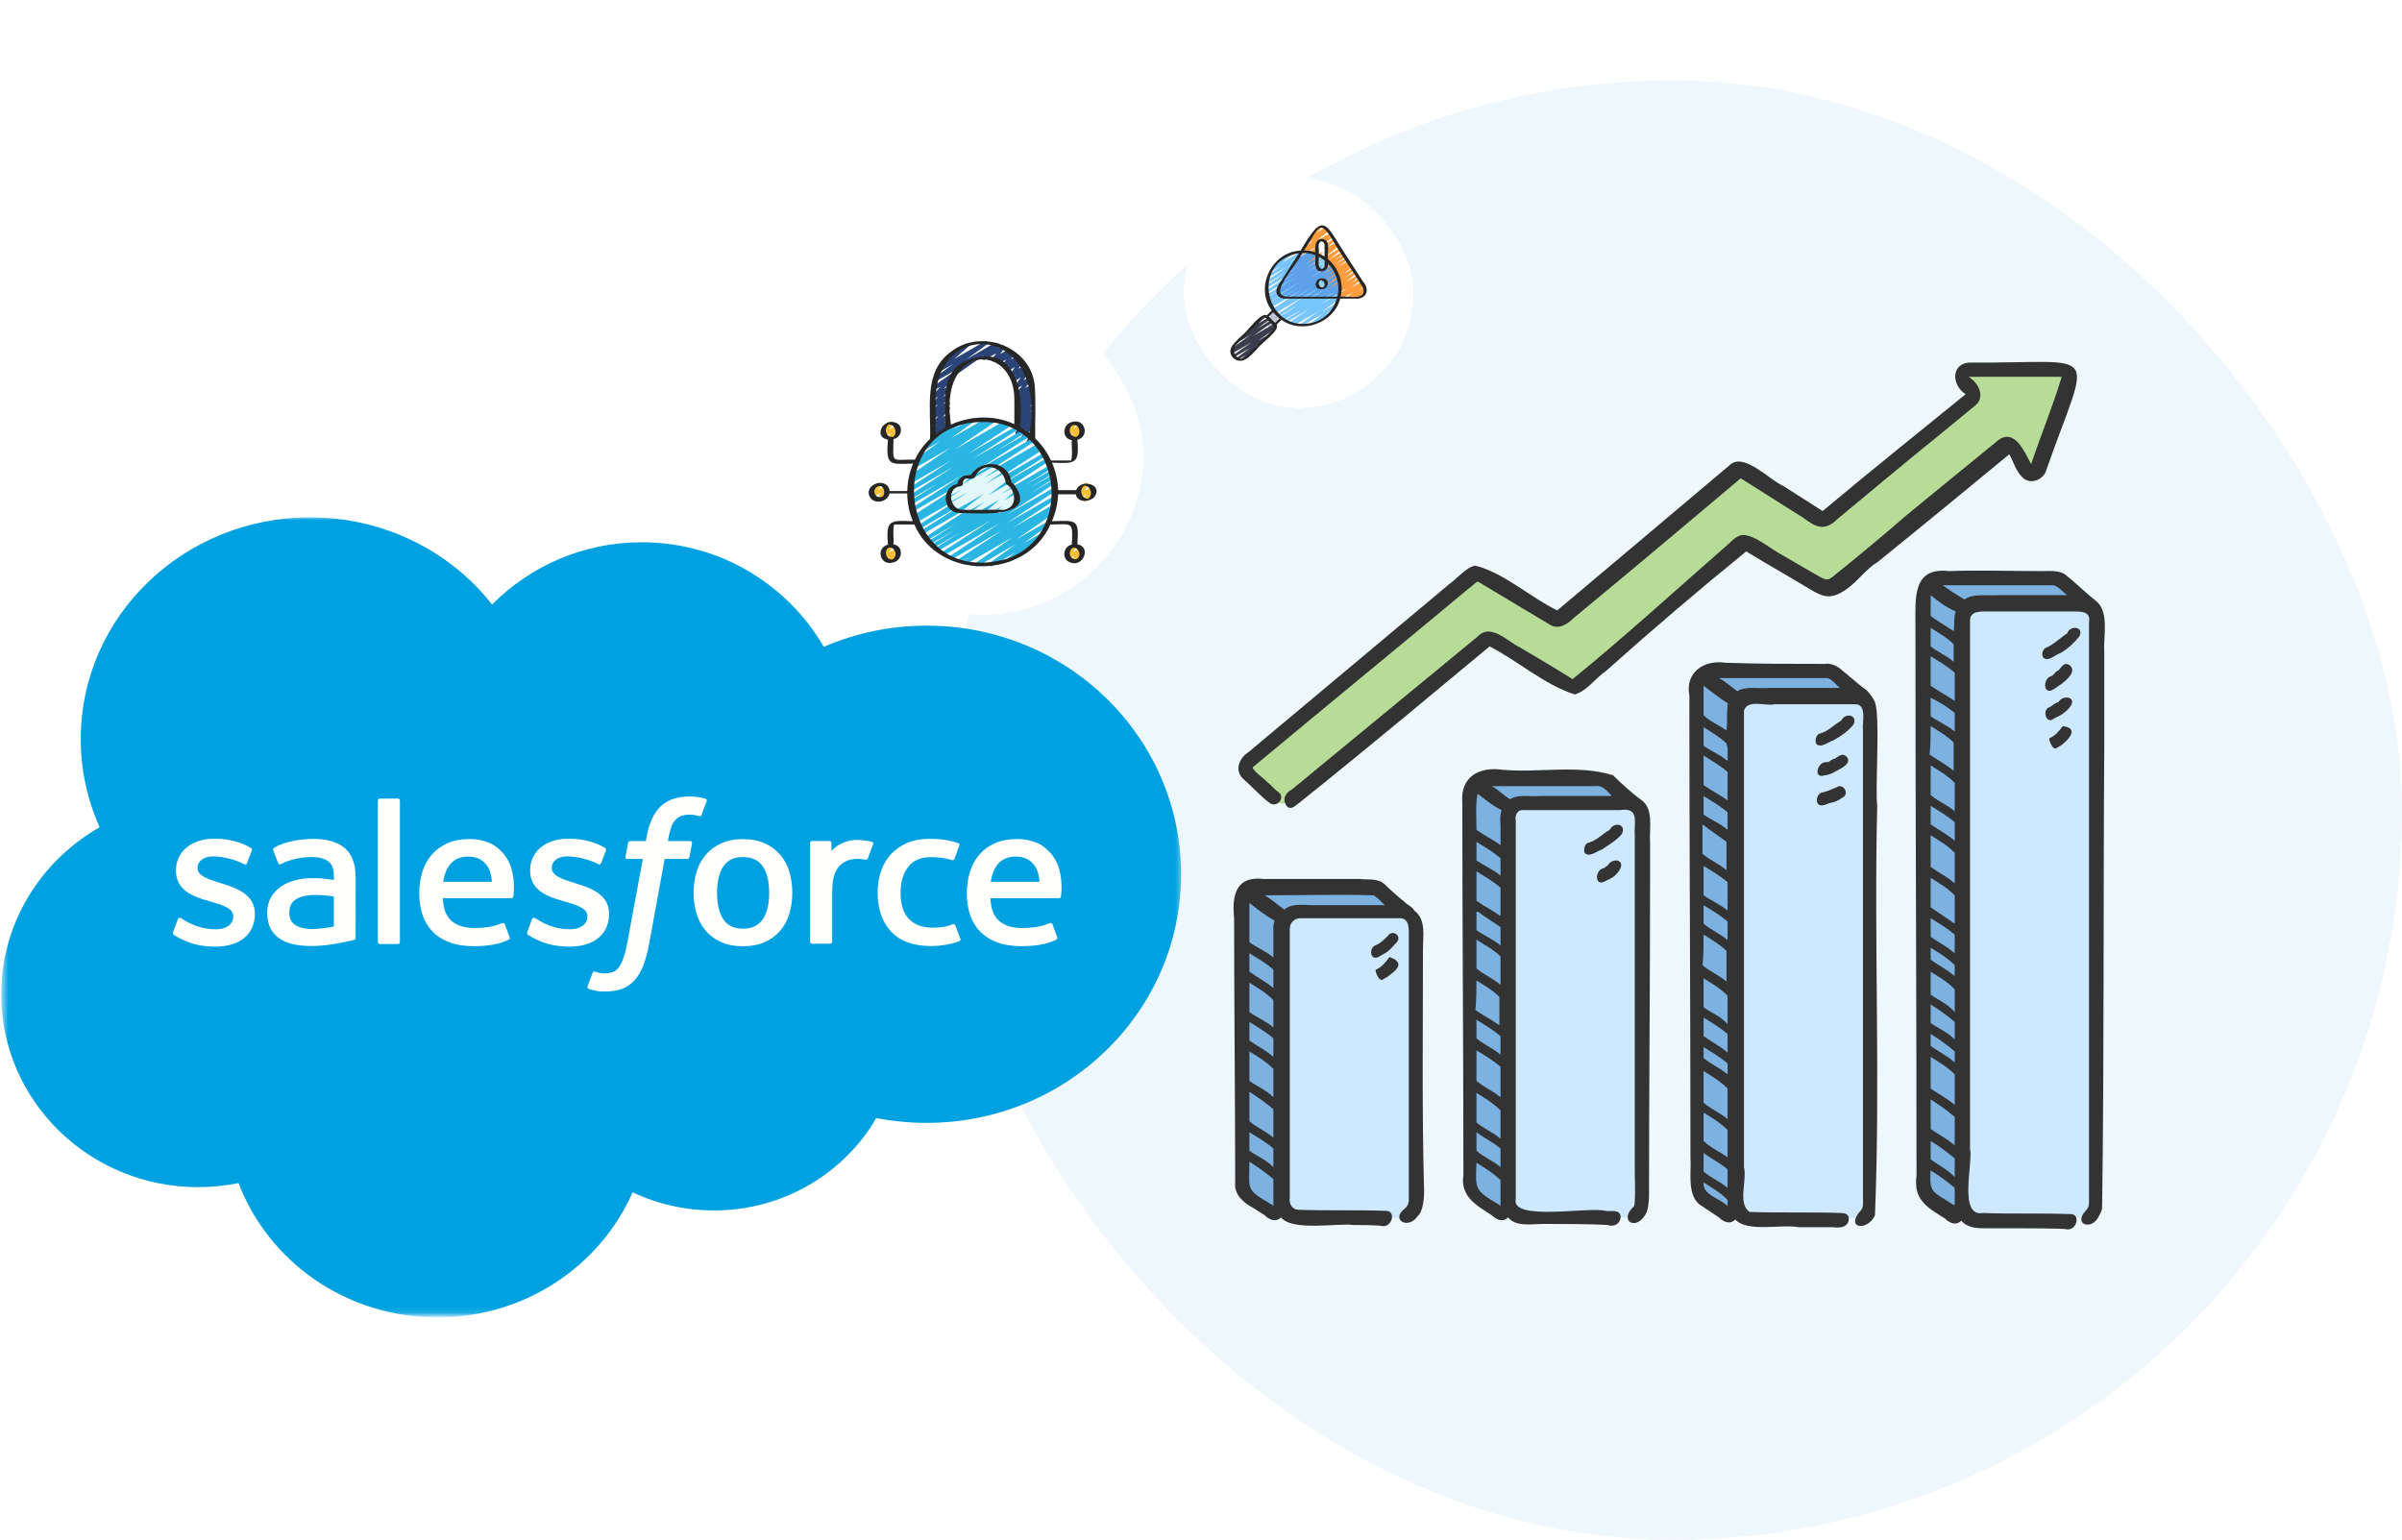 <svg width="418" height="268" viewBox="0 0 418 268" fill="none" xmlns="http://www.w3.org/2000/svg">
<rect x="164" y="14" width="254" height="254" rx="127" fill="#52ABDB" fill-opacity="0.1"/>
<g filter="url(#filter0_d_1575_12269)">
<rect x="143" y="39" width="56" height="56" rx="28" fill="white" shape-rendering="crispEdges"/>
<g clip-path="url(#clip0_1575_12269)">
<path d="M178.916 65.363C178.837 65.363 178.758 65.335 178.695 65.279C178.588 65.183 178.553 65.03 178.61 64.899L178.942 64.125L178.099 64.612C177.965 64.69 177.794 64.665 177.688 64.551C177.582 64.437 177.569 64.265 177.656 64.136L178.552 62.817L177.186 63.607C177.041 63.693 176.852 63.653 176.751 63.516C176.65 63.379 176.668 63.189 176.792 63.073L177.23 62.669L177.186 62.695C177.04 62.78 176.852 62.741 176.752 62.605C176.651 62.47 176.667 62.281 176.79 62.164L177.362 61.623L177.186 61.724C177.041 61.809 176.854 61.771 176.752 61.635C176.652 61.501 176.667 61.311 176.789 61.195L177.42 60.591L177.186 60.725C177.042 60.809 176.855 60.773 176.754 60.638C176.652 60.504 176.666 60.315 176.787 60.198L177.503 59.5L177.186 59.683C177.04 59.768 176.852 59.729 176.751 59.592C176.651 59.456 176.668 59.266 176.792 59.15L177.276 58.699L177.186 58.751C177.041 58.837 176.851 58.797 176.75 58.657C176.65 58.519 176.67 58.328 176.797 58.214L177.088 57.953C176.966 57.982 176.832 57.933 176.752 57.825C176.652 57.689 176.668 57.499 176.793 57.383L177.202 57.003L177.187 57.011C177.049 57.092 176.871 57.062 176.767 56.94C176.663 56.818 176.66 56.639 176.76 56.514L177.915 55.08L177.091 55.556C176.955 55.635 176.782 55.609 176.677 55.491C176.572 55.375 176.562 55.2 176.654 55.073L177.638 53.704L176.694 54.249C176.552 54.331 176.371 54.299 176.268 54.171C176.164 54.043 176.17 53.859 176.28 53.738L176.739 53.229L176.298 53.484C176.164 53.562 175.993 53.537 175.887 53.423C175.782 53.309 175.768 53.137 175.855 53.009L176.611 51.894L175.55 52.507C175.408 52.589 175.228 52.555 175.124 52.429C175.021 52.302 175.026 52.118 175.134 51.997L175.504 51.584L174.917 51.923C174.781 52.002 174.609 51.975 174.503 51.858C174.398 51.741 174.388 51.567 174.48 51.439L175.114 50.558L173.898 51.26C173.754 51.343 173.567 51.307 173.466 51.173C173.364 51.039 173.378 50.851 173.498 50.733L173.549 50.684L173.122 50.93C172.988 51.009 172.816 50.982 172.71 50.867C172.604 50.752 172.592 50.579 172.681 50.451L173.37 49.461L171.378 50.611C171.232 50.695 171.045 50.657 170.944 50.521C170.843 50.385 170.86 50.196 170.983 50.079L171.275 49.804L169.454 50.855C169.293 50.948 169.09 50.893 168.998 50.733C168.906 50.574 168.96 50.37 169.12 50.278L173.418 47.797C173.563 47.711 173.751 47.75 173.852 47.886C173.953 48.022 173.936 48.211 173.813 48.328L173.521 48.603L174.326 48.138C174.461 48.059 174.632 48.086 174.738 48.201C174.844 48.316 174.856 48.489 174.767 48.617L174.078 49.608L175.513 48.78C175.657 48.695 175.843 48.733 175.945 48.867C176.046 49.001 176.032 49.189 175.912 49.307L175.863 49.355L176.121 49.206C176.256 49.127 176.43 49.154 176.535 49.271C176.64 49.387 176.65 49.562 176.558 49.689L175.924 50.571L176.976 49.964C177.116 49.881 177.297 49.915 177.401 50.042C177.505 50.169 177.5 50.353 177.391 50.474L177.022 50.887L177.535 50.591C177.668 50.511 177.839 50.537 177.946 50.652C178.051 50.766 178.065 50.938 177.978 51.066L177.222 52.181L178.241 51.592C178.381 51.509 178.562 51.543 178.667 51.671C178.77 51.798 178.765 51.982 178.655 52.103L178.195 52.613L178.648 52.351C178.783 52.271 178.956 52.299 179.062 52.417C179.167 52.533 179.177 52.707 179.085 52.835L178.1 54.203L179.128 53.61C179.265 53.529 179.443 53.559 179.548 53.681C179.652 53.803 179.654 53.982 179.554 54.107L178.4 55.541L179.41 54.958C179.554 54.873 179.743 54.911 179.844 55.049C179.944 55.185 179.928 55.375 179.803 55.491L179.394 55.871L179.472 55.827C179.619 55.741 179.808 55.781 179.909 55.92C180.008 56.058 179.988 56.249 179.862 56.363L179.574 56.621C179.7 56.592 179.834 56.639 179.914 56.747C180.014 56.884 179.998 57.074 179.873 57.19L179.389 57.641L179.479 57.589C179.623 57.505 179.809 57.542 179.911 57.677C180.012 57.811 179.998 57.999 179.878 58.117L179.162 58.815L179.479 58.632C179.623 58.546 179.81 58.585 179.912 58.721C180.013 58.855 179.998 59.045 179.876 59.161L179.245 59.765L179.479 59.631C179.624 59.545 179.812 59.584 179.912 59.72C180.014 59.855 179.998 60.045 179.874 60.161L179.302 60.703L179.479 60.601C179.625 60.517 179.814 60.555 179.914 60.692C180.014 60.829 179.996 61.019 179.872 61.135L179.437 61.537L179.479 61.513C179.612 61.435 179.783 61.461 179.89 61.575C179.996 61.689 180.009 61.861 179.922 61.989L179.026 63.307L179.479 63.046C179.603 62.975 179.76 62.99 179.867 63.085C179.974 63.181 180.009 63.335 179.952 63.466L179.603 64.279C179.731 64.261 179.865 64.322 179.934 64.443C180.027 64.602 179.972 64.806 179.812 64.898L179.083 65.319C179.031 65.349 178.974 65.363 178.916 65.363Z" fill="#2A4477"/>
<path d="M162.355 65.239C162.252 65.239 162.15 65.191 162.085 65.102C161.985 64.964 162.005 64.773 162.131 64.659L162.472 64.349C162.338 64.4 162.177 64.357 162.087 64.235C161.987 64.099 162.003 63.909 162.127 63.793L162.634 63.32L162.522 63.385C162.379 63.469 162.195 63.432 162.091 63.3C161.989 63.168 162.001 62.981 162.118 62.862L162.999 61.973L162.521 62.248C162.38 62.33 162.198 62.297 162.095 62.169C161.992 62.041 161.997 61.857 162.108 61.735L163.295 60.431L162.521 60.878C162.375 60.964 162.185 60.923 162.085 60.785C161.985 60.645 162.006 60.454 162.133 60.34L162.4 60.103C162.287 60.12 162.168 60.075 162.093 59.98C161.991 59.851 161.998 59.665 162.111 59.545L163.201 58.383L162.521 58.775C162.379 58.858 162.197 58.823 162.093 58.694C161.99 58.565 161.997 58.379 162.109 58.259L163.263 57.021L162.52 57.451C162.377 57.534 162.195 57.499 162.091 57.368C161.989 57.238 161.997 57.051 162.112 56.932L163.676 55.295L162.549 55.947C162.396 56.037 162.197 55.988 162.101 55.838C162.005 55.687 162.044 55.489 162.19 55.386L167.075 51.938L162.811 54.399C162.658 54.489 162.461 54.441 162.365 54.292C162.268 54.143 162.305 53.945 162.45 53.841L165.977 51.299L163.423 52.773C163.277 52.86 163.086 52.819 162.986 52.679C162.886 52.539 162.909 52.347 163.037 52.234L165.438 50.136C165.287 50.203 165.101 50.147 165.015 49.997C164.923 49.838 164.977 49.634 165.137 49.542L168.053 47.859C168.201 47.773 168.391 47.813 168.491 47.953C168.591 48.093 168.568 48.285 168.439 48.398L166.046 50.49L171.368 47.416C171.52 47.326 171.717 47.374 171.815 47.523C171.911 47.673 171.874 47.871 171.729 47.975L168.203 50.516L173.087 47.697C173.239 47.606 173.438 47.655 173.534 47.805C173.631 47.956 173.591 48.154 173.445 48.257L165.801 53.653C165.891 53.781 165.877 53.957 165.767 54.072L164.203 55.709L164.861 55.329C165.003 55.247 165.185 55.281 165.289 55.41C165.392 55.539 165.385 55.725 165.273 55.845L164.119 57.082L164.815 56.68C164.957 56.597 165.14 56.631 165.243 56.761C165.346 56.891 165.339 57.076 165.226 57.196L164.135 58.36L164.817 57.966C164.965 57.881 165.154 57.921 165.254 58.06C165.354 58.199 165.333 58.39 165.205 58.504L164.939 58.74C165.051 58.726 165.17 58.767 165.245 58.861C165.347 58.989 165.342 59.173 165.231 59.295L164.044 60.599L164.819 60.151C164.963 60.068 165.148 60.105 165.25 60.236C165.352 60.368 165.341 60.555 165.223 60.674L164.344 61.562L164.821 61.287C164.967 61.201 165.155 61.241 165.255 61.377C165.356 61.513 165.339 61.703 165.215 61.819L164.707 62.294L164.822 62.227C164.969 62.142 165.157 62.182 165.258 62.319C165.358 62.457 165.339 62.648 165.213 62.763L164.873 63.071C165.023 63.016 165.196 63.073 165.278 63.217C165.371 63.376 165.316 63.58 165.156 63.672L162.521 65.193C162.469 65.224 162.412 65.239 162.355 65.239Z" fill="#2A4477"/>
<path d="M169.939 86.597C169.828 86.597 169.721 86.542 169.657 86.443C169.561 86.291 169.602 86.092 169.749 85.99L176.273 81.476L168.065 86.214C167.908 86.306 167.708 86.254 167.613 86.098C167.519 85.943 167.567 85.741 167.72 85.643L169.255 84.673L167.087 85.925C166.93 86.015 166.731 85.966 166.637 85.811C166.541 85.659 166.586 85.458 166.735 85.358L174.319 80.339L165.657 85.34C165.501 85.431 165.302 85.38 165.207 85.227C165.112 85.073 165.157 84.873 165.307 84.773L174.034 79.021L164.353 84.61C164.197 84.701 163.997 84.651 163.902 84.495C163.807 84.342 163.853 84.141 164.005 84.041L172.532 78.511L163.288 83.847C163.129 83.939 162.929 83.886 162.835 83.731C162.741 83.575 162.791 83.373 162.945 83.276L167.108 80.673L162.614 83.267C162.455 83.359 162.255 83.306 162.161 83.15C162.067 82.994 162.117 82.792 162.271 82.696L166.235 80.224L162.004 82.667C161.845 82.758 161.645 82.705 161.551 82.55C161.457 82.394 161.507 82.192 161.661 82.095L166.455 79.099L161.417 82.007C161.26 82.098 161.061 82.047 160.967 81.893C160.871 81.739 160.917 81.538 161.069 81.439L171.565 74.615L160.621 80.934C160.464 81.026 160.263 80.974 160.169 80.818C160.075 80.663 160.122 80.461 160.275 80.364L168.087 75.409L160.075 80.035C159.918 80.127 159.718 80.075 159.623 79.92C159.529 79.765 159.575 79.564 159.727 79.466L169.379 73.251L159.536 78.933C159.378 79.025 159.177 78.973 159.083 78.815C158.989 78.659 159.039 78.457 159.195 78.361L160.076 77.819L159.277 78.279C159.12 78.371 158.921 78.32 158.826 78.165C158.731 78.011 158.778 77.809 158.929 77.711L168.696 71.384L158.899 77.04C158.742 77.131 158.543 77.081 158.447 76.925C158.353 76.771 158.399 76.57 158.551 76.471L167.558 70.647L158.653 75.789C158.496 75.881 158.295 75.829 158.201 75.672C158.107 75.517 158.155 75.315 158.308 75.218L163.21 72.131L158.548 74.822C158.391 74.913 158.192 74.863 158.097 74.707C158.002 74.554 158.048 74.353 158.199 74.253L165.993 69.196L158.527 73.507C158.371 73.598 158.172 73.547 158.077 73.393C157.982 73.239 158.027 73.039 158.177 72.939L165.553 68.109L158.655 72.091C158.496 72.183 158.296 72.129 158.202 71.974C158.108 71.818 158.157 71.616 158.311 71.519L158.714 71.268C158.581 71.294 158.439 71.241 158.363 71.119C158.267 70.967 158.309 70.767 158.457 70.666L165.461 65.887L159.359 69.409C159.203 69.501 159.003 69.449 158.908 69.293C158.813 69.139 158.86 68.937 159.013 68.839L159.765 68.357C159.627 68.398 159.469 68.348 159.385 68.219C159.289 68.069 159.327 67.871 159.471 67.767L163.586 64.821L161.152 66.225C161 66.315 160.805 66.267 160.707 66.12C160.609 65.972 160.645 65.774 160.787 65.669L162.832 64.152C162.783 64.124 162.741 64.083 162.711 64.031C162.619 63.871 162.673 63.667 162.833 63.575L166.348 61.546C166.501 61.457 166.697 61.505 166.793 61.651C166.891 61.799 166.855 61.997 166.713 62.102L165.847 62.745L169.146 60.841C169.299 60.75 169.496 60.798 169.593 60.949C169.689 61.098 169.651 61.296 169.507 61.4L165.394 64.345L171.62 60.751C171.779 60.66 171.977 60.711 172.071 60.866C172.166 61.02 172.119 61.222 171.967 61.32L171.351 61.715L172.795 60.882C172.951 60.792 173.148 60.841 173.243 60.993C173.339 61.145 173.297 61.345 173.149 61.446L166.144 66.227L174.647 61.318C174.805 61.226 175.005 61.279 175.1 61.435C175.194 61.591 175.145 61.793 174.991 61.889L174.985 61.893L175.472 61.612C175.629 61.521 175.827 61.571 175.923 61.726C176.017 61.879 175.972 62.08 175.822 62.179L168.449 67.009L176.763 62.209C176.92 62.117 177.119 62.168 177.215 62.323C177.309 62.477 177.263 62.678 177.112 62.777L169.324 67.83L177.889 62.885C178.047 62.794 178.247 62.845 178.341 63.002C178.435 63.157 178.387 63.359 178.233 63.456L173.322 66.55L178.676 63.459C178.833 63.367 179.032 63.419 179.127 63.573C179.222 63.727 179.175 63.929 179.024 64.027L170.02 69.849L179.632 64.3C179.789 64.208 179.988 64.26 180.083 64.415C180.178 64.569 180.131 64.77 179.98 64.869L170.212 71.197L180.514 65.249C180.671 65.156 180.873 65.209 180.967 65.367C181.061 65.523 181.011 65.725 180.855 65.821L179.978 66.361L180.952 65.799C181.109 65.708 181.309 65.759 181.403 65.914C181.498 66.069 181.451 66.27 181.299 66.368L171.645 72.585L181.639 66.815C181.797 66.724 181.997 66.775 182.091 66.931C182.185 67.086 182.138 67.288 181.985 67.385L174.174 72.339L182.15 67.735C182.307 67.643 182.507 67.695 182.601 67.849C182.696 68.003 182.65 68.204 182.499 68.303L172.002 75.127L182.682 68.961C182.839 68.869 183.04 68.922 183.135 69.078C183.229 69.234 183.179 69.436 183.025 69.533L178.243 72.521L182.963 69.795C183.121 69.703 183.321 69.755 183.416 69.913C183.51 70.068 183.461 70.271 183.307 70.367L179.334 72.843L183.175 70.627C183.332 70.535 183.533 70.587 183.627 70.743C183.721 70.899 183.672 71.101 183.518 71.198L179.354 73.801L183.336 71.503C183.493 71.413 183.692 71.463 183.787 71.618C183.882 71.771 183.836 71.973 183.685 72.072L175.155 77.605L183.463 72.809C183.618 72.717 183.817 72.768 183.913 72.922C184.008 73.075 183.963 73.276 183.813 73.376L175.083 79.129L183.442 74.304C183.598 74.213 183.797 74.263 183.892 74.417C183.987 74.57 183.943 74.771 183.793 74.871L176.212 79.887L183.237 75.832C183.394 75.741 183.595 75.792 183.689 75.948C183.783 76.104 183.735 76.305 183.582 76.403L182.049 77.371L183.002 76.822C183.158 76.732 183.354 76.781 183.451 76.932C183.546 77.083 183.505 77.283 183.358 77.385L176.835 81.899L182.279 78.756C182.431 78.666 182.629 78.714 182.725 78.863C182.822 79.013 182.784 79.211 182.64 79.315L178.089 82.582L180.992 80.906C181.143 80.817 181.339 80.863 181.437 81.01C181.534 81.157 181.501 81.354 181.36 81.46L179.121 83.155C179.187 83.182 179.245 83.23 179.283 83.297C179.376 83.456 179.321 83.66 179.161 83.752L175.647 85.781C175.494 85.871 175.299 85.823 175.202 85.677C175.105 85.531 175.138 85.333 175.279 85.227L176.687 84.161L172.599 86.521C172.444 86.609 172.248 86.562 172.152 86.413C172.055 86.263 172.093 86.065 172.237 85.961L176.786 82.697L170.105 86.553C170.053 86.584 169.995 86.597 169.939 86.597Z" fill="#2BB5E2"/>
<path d="M153.018 75.312C152.934 75.312 152.852 75.281 152.788 75.219C152.681 75.117 152.654 74.956 152.722 74.825L153.261 73.785L151.984 74.522C151.852 74.599 151.685 74.576 151.578 74.465C151.472 74.356 151.454 74.188 151.535 74.059L152.004 73.299C151.854 73.363 151.673 73.305 151.588 73.158C151.496 72.999 151.55 72.795 151.71 72.703L152.815 72.065C152.947 71.988 153.114 72.011 153.221 72.122C153.327 72.231 153.346 72.399 153.264 72.529L152.798 73.282L153.916 72.637C154.044 72.562 154.206 72.581 154.313 72.685C154.42 72.787 154.446 72.948 154.379 73.079L153.84 74.118L153.956 74.051C154.114 73.959 154.319 74.013 154.411 74.173C154.504 74.333 154.449 74.537 154.289 74.629L153.186 75.266C153.134 75.296 153.076 75.311 153.019 75.311L153.018 75.312Z" fill="#F7C037"/>
<path d="M154.687 85.938C154.593 85.938 154.501 85.898 154.436 85.823C154.331 85.703 154.326 85.526 154.424 85.4L154.85 84.851L154.053 85.311C153.925 85.386 153.761 85.365 153.653 85.261C153.547 85.157 153.523 84.994 153.594 84.862L154.119 83.903L154.043 83.946C153.883 84.038 153.679 83.984 153.588 83.824C153.495 83.665 153.55 83.461 153.71 83.369L154.815 82.731C154.944 82.656 155.107 82.677 155.215 82.781C155.321 82.885 155.345 83.048 155.274 83.18L154.75 84.139L155.989 83.423C156.127 83.343 156.303 83.373 156.407 83.493C156.512 83.613 156.517 83.79 156.419 83.916L155.993 84.465L156.092 84.408C156.251 84.314 156.455 84.37 156.547 84.53C156.64 84.689 156.585 84.893 156.425 84.985L154.854 85.892C154.802 85.923 154.745 85.937 154.687 85.937V85.938Z" fill="#F7C037"/>
<path d="M154.853 64.635C154.763 64.635 154.675 64.599 154.61 64.53C154.505 64.417 154.489 64.247 154.575 64.118L155.083 63.348L154.035 63.953C153.906 64.029 153.741 64.007 153.634 63.901C153.527 63.796 153.505 63.632 153.578 63.501L154.093 62.585L154.041 62.614C153.881 62.707 153.677 62.651 153.586 62.492C153.493 62.333 153.548 62.129 153.708 62.037L154.813 61.399C154.942 61.324 155.107 61.345 155.214 61.451C155.321 61.556 155.343 61.72 155.27 61.851L154.755 62.767L155.971 62.065C156.105 61.987 156.274 62.011 156.381 62.125C156.486 62.237 156.501 62.408 156.416 62.537L155.908 63.307L156.031 63.236C156.19 63.143 156.395 63.198 156.487 63.358C156.579 63.517 156.525 63.721 156.365 63.813L155.019 64.59C154.967 64.621 154.91 64.635 154.853 64.635Z" fill="#F7C037"/>
<path d="M188.811 75.298C188.721 75.298 188.631 75.261 188.567 75.191C188.461 75.077 188.449 74.904 188.537 74.776L189.035 74.05L188.039 74.625C187.91 74.701 187.746 74.679 187.639 74.574C187.531 74.469 187.509 74.305 187.581 74.173L188.099 73.247L188.041 73.28C187.881 73.373 187.677 73.317 187.586 73.158C187.493 72.999 187.548 72.795 187.708 72.703L188.813 72.065C188.942 71.99 189.106 72.01 189.214 72.116C189.321 72.221 189.343 72.385 189.271 72.517L188.754 73.442L189.975 72.737C190.11 72.657 190.281 72.685 190.387 72.799C190.492 72.913 190.505 73.086 190.417 73.214L189.919 73.94L190.046 73.867C190.205 73.773 190.409 73.829 190.501 73.989C190.594 74.148 190.539 74.352 190.379 74.444L188.977 75.253C188.925 75.284 188.869 75.298 188.811 75.298Z" fill="#F7C037"/>
<path d="M186.766 85.959C186.675 85.959 186.585 85.921 186.521 85.851C186.415 85.737 186.403 85.564 186.492 85.436L187.006 84.693L186.02 85.262C185.889 85.338 185.725 85.316 185.617 85.209C185.51 85.103 185.489 84.938 185.564 84.807L186.069 83.932L186.041 83.947C185.88 84.039 185.676 83.985 185.586 83.825C185.493 83.666 185.548 83.462 185.708 83.37L186.812 82.733C186.942 82.656 187.106 82.677 187.215 82.785C187.322 82.892 187.343 83.057 187.268 83.188L186.763 84.063L187.956 83.375C188.09 83.296 188.262 83.323 188.367 83.437C188.473 83.552 188.485 83.725 188.396 83.853L187.883 84.595L188.064 84.491C188.223 84.397 188.427 84.452 188.519 84.613C188.612 84.772 188.557 84.976 188.397 85.068L186.932 85.915C186.88 85.945 186.822 85.959 186.765 85.959L186.766 85.959Z" fill="#F7C037"/>
<path d="M186.564 64.571C186.471 64.571 186.38 64.532 186.315 64.459C186.21 64.34 186.202 64.165 186.297 64.037L186.824 63.334L185.973 63.825C185.841 63.903 185.673 63.879 185.565 63.767C185.459 63.657 185.442 63.487 185.525 63.358L185.981 62.642C185.833 62.69 185.669 62.63 185.589 62.491C185.497 62.332 185.551 62.128 185.711 62.036L186.816 61.399C186.948 61.321 187.117 61.345 187.223 61.457C187.329 61.567 187.347 61.737 187.264 61.866L186.817 62.568L187.899 61.943C188.036 61.864 188.211 61.891 188.315 62.011C188.42 62.129 188.428 62.305 188.333 62.432L187.806 63.135L188.123 62.953C188.282 62.859 188.487 62.914 188.579 63.075C188.671 63.234 188.617 63.438 188.457 63.53L186.731 64.526C186.679 64.557 186.621 64.571 186.564 64.571Z" fill="#F7C037"/>
<path d="M169.745 77.313C169.637 77.313 169.531 77.261 169.467 77.164C169.37 77.017 169.403 76.82 169.544 76.714L171.37 75.331L168.015 77.268C167.864 77.357 167.668 77.311 167.572 77.166C167.474 77.02 167.505 76.823 167.644 76.716L171.24 73.928L166.164 76.859C166.008 76.949 165.808 76.899 165.714 76.746C165.619 76.593 165.664 76.392 165.813 76.292L165.832 76.279L165.66 76.378C165.505 76.469 165.308 76.419 165.212 76.269C165.116 76.119 165.155 75.921 165.3 75.817L168.314 73.683L165.242 75.455C165.089 75.545 164.891 75.497 164.795 75.347C164.698 75.197 164.738 74.998 164.883 74.895L167.338 73.159L165.274 74.35C165.129 74.435 164.94 74.396 164.84 74.26C164.739 74.124 164.756 73.934 164.88 73.818L167.058 71.781C167.049 71.77 167.042 71.759 167.034 71.746C166.942 71.587 166.996 71.383 167.156 71.291L168.304 70.629C168.449 70.543 168.638 70.583 168.738 70.719C168.838 70.855 168.822 71.045 168.698 71.161L167.459 72.319L173.272 68.963C173.427 68.873 173.624 68.922 173.72 69.072C173.816 69.222 173.777 69.421 173.632 69.524L171.177 71.26L174.19 69.521C174.345 69.431 174.542 69.48 174.638 69.63C174.734 69.78 174.695 69.979 174.55 70.082L171.536 72.217L174.856 70.301C175.011 70.209 175.211 70.259 175.306 70.413C175.401 70.567 175.356 70.767 175.207 70.867L175.175 70.888C175.32 70.82 175.5 70.867 175.593 71.004C175.69 71.15 175.66 71.347 175.521 71.454L171.924 74.243L175.677 72.077C175.828 71.987 176.024 72.034 176.122 72.181C176.219 72.327 176.186 72.525 176.045 72.631L174.22 74.012L176.378 72.767C176.524 72.681 176.715 72.722 176.814 72.86C176.914 72.999 176.894 73.191 176.766 73.304L174.792 75.061L176.798 73.904C176.945 73.819 177.133 73.858 177.234 73.997C177.334 74.134 177.314 74.325 177.188 74.44L176.435 75.121L176.686 74.976C176.844 74.883 177.049 74.938 177.141 75.098C177.234 75.257 177.179 75.461 177.019 75.553L174.046 77.269C173.901 77.356 173.711 77.315 173.61 77.177C173.51 77.039 173.53 76.848 173.656 76.733L174.409 76.053L172.302 77.269C172.157 77.355 171.966 77.314 171.866 77.175C171.766 77.037 171.786 76.845 171.914 76.731L173.888 74.975L169.914 77.268C169.862 77.299 169.804 77.313 169.747 77.313L169.745 77.313Z" fill="#E1F7F9"/>
<path d="M169.806 70.453C169.691 70.453 169.579 70.393 169.518 70.286C169.425 70.127 169.48 69.923 169.64 69.831L171.418 68.804C171.578 68.711 171.782 68.766 171.874 68.926C171.966 69.085 171.912 69.289 171.752 69.381L169.973 70.408C169.92 70.439 169.863 70.453 169.806 70.453Z" fill="#E1F7F9"/>
<path d="M176.421 72.239C175.838 72.054 175.938 71.361 175.749 70.875C174.484 67.967 170.474 68.215 168.956 70.663C167.914 70.543 166.725 71.137 166.598 72.227C163.68 72.871 164.012 77.307 167.101 77.275C170.492 77.348 180.925 78.283 176.422 72.239L176.421 72.239ZM174.707 76.725C172.174 76.662 169.61 76.841 167.096 76.686C165.163 76.268 164.845 72.925 167.006 72.647C167.203 72.622 167.567 72.505 167.554 72.25C167.584 70.501 169.077 71.839 169.674 71.004C170.198 69.821 171.361 69.053 172.669 69.345C174.016 69.637 174.938 70.898 175.054 72.222C176.866 73.173 177.14 76.426 174.707 76.725Z" fill="#262626"/>
<path d="M154.775 83.299C154.703 83.307 154.729 83.332 154.775 83.299V83.299Z" fill="#262626"/>
<path d="M187.215 85.332C187.228 85.33 187.24 85.324 187.258 85.321C187.268 85.313 187.238 85.31 187.215 85.332Z" fill="#262626"/>
<path d="M187.132 74.026H187.208C187.5 75.54 189.61 75.42 190.468 74.469C192.052 72.251 188.041 71.244 187.276 73.307H184.142C184.086 71.633 183.715 70.015 183.072 68.525C187.022 68.641 187.883 68.891 187.485 64.54C189.626 64.019 188.891 60.879 186.74 61.41C184.932 61.608 184.606 64.288 186.519 64.604C186.427 65.762 186.71 67.037 186.396 68.139C185.23 68.149 184.064 68.139 182.898 68.143C182.223 66.705 181.294 65.401 180.155 64.297C180.074 61.109 180.334 57.891 180.024 54.72C179.044 48.184 170.676 45.189 165.556 49.172C160.586 52.685 162.062 59.141 161.849 64.381C160.757 65.404 159.85 66.664 159.204 67.995C154.976 67.949 155.419 68.808 155.49 64.413C156.963 64.129 157.342 61.979 155.774 61.529C153.69 60.779 151.918 64.045 154.514 64.517C154.188 69.003 154.665 68.843 158.9 68.672C158.261 70.194 157.921 71.821 157.883 73.459H154.807C154.502 70.845 150.1 72.231 151.411 74.551C152.218 75.868 154.521 75.353 154.791 73.873H157.878C157.892 75.521 158.213 77.167 158.854 78.716C154.793 78.537 154.173 78.498 154.518 82.801C152.38 83.32 153.114 86.451 155.263 85.918C157.068 85.723 157.401 83.047 155.486 82.735C155.58 81.611 155.296 80.343 155.604 79.285H159.111C163.382 89.053 178.529 88.906 182.79 79.285C186.628 79.247 186.736 78.663 186.518 82.767C184.973 83.113 184.686 85.382 186.273 85.895C188.447 86.761 190.009 83.238 187.486 82.715C187.854 78.164 187.156 78.62 183.053 78.715C183.692 77.254 184.071 75.67 184.137 74.025H187.132L187.132 74.026ZM188.369 72.835C188.448 72.714 188.574 72.587 188.692 72.517C189.834 72.539 190.283 74.228 189.308 74.818C189.293 74.817 189.28 74.816 189.282 74.816C189.264 74.815 189.26 74.816 189.252 74.815C188.339 74.733 187.844 73.569 188.369 72.835ZM186.154 62.947C186.156 62.531 186.344 61.933 187.002 61.98C187.788 62.037 188.102 63.207 187.608 63.787C187.502 63.903 187.332 64.067 187.07 64.03C186.56 63.959 186.162 63.461 186.154 62.947ZM154.316 62.265C154.433 62.086 154.6 61.831 154.834 61.877C155.849 62.019 156.22 63.487 155.382 64.08C155.26 63.985 155.059 63.972 154.876 64.025C154.213 63.742 153.96 62.877 154.316 62.265ZM153.654 74.375C152.282 75.103 151.563 73.105 152.788 72.653C153.797 72.281 154.142 73.723 153.654 74.375ZM155.851 84.389C155.854 84.785 155.66 85.241 155.259 85.363C155.274 85.355 155.16 85.368 155.159 85.373C155.105 85.369 155.036 85.367 155.003 85.358C154.04 85.186 153.833 83.569 154.782 83.295C154.78 83.297 154.778 83.297 154.776 83.299C155.355 83.251 155.842 83.824 155.851 84.389ZM155.504 79.295C155.496 79.297 155.496 79.297 155.504 79.295V79.295ZM187.708 84.946C187.599 85.133 187.432 85.293 187.212 85.334C187.213 85.333 187.214 85.333 187.215 85.332C186.989 85.383 186.663 85.219 186.541 85.107C185.954 84.651 186.102 83.571 186.684 83.361C187.41 83.106 188.175 84.239 187.708 84.946ZM162.821 58.411C162.216 43.331 182.304 43.979 179.182 63.44C178.651 63.019 178.085 62.638 177.486 62.303C178.366 55.284 176.142 46.978 167.446 51.137C163.484 53.522 164.687 58.527 164.518 62.407C163.926 62.739 163.358 63.117 162.821 63.539V58.411ZM176.518 57.424V61.811C173.022 60.204 168.9 60.333 165.486 61.912C163.238 47.649 176.458 47.585 176.518 57.424ZM175.271 85.237C155.382 90.971 152.688 59.008 173.332 61.592C185.078 63.668 186.579 81.32 175.271 85.237Z" fill="#262626"/>
</g>
</g>
<g filter="url(#filter1_d_1575_12269)">
<rect x="206" y="19" width="40" height="40" rx="20" fill="white" shape-rendering="crispEdges"/>
<g clip-path="url(#clip1_1575_12269)">
<path d="M221.193 45.245C221.131 45.245 221.071 45.216 221.032 45.163C220.972 45.081 220.983 44.966 221.058 44.897L221.312 44.664L220.946 44.875C220.859 44.926 220.747 44.903 220.687 44.822C220.626 44.741 220.635 44.628 220.707 44.558L221.909 43.399L220.359 44.294C220.271 44.346 220.159 44.321 220.098 44.24C220.037 44.158 220.048 44.044 220.122 43.975L221.259 42.913L220.625 43.279C220.537 43.331 220.424 43.306 220.364 43.224C220.304 43.142 220.315 43.027 220.391 42.958L221.747 41.718C221.737 41.64 221.773 41.56 221.845 41.518L222.195 41.316C222.283 41.264 222.396 41.289 222.456 41.371C222.516 41.453 222.505 41.568 222.429 41.637L222.017 42.014L222.575 41.692C222.663 41.64 222.775 41.665 222.835 41.746C222.896 41.828 222.885 41.942 222.811 42.011L221.674 43.072L223.125 42.235C223.213 42.184 223.324 42.207 223.384 42.288C223.445 42.368 223.436 42.482 223.363 42.552L222.162 43.71L222.687 43.407C222.775 43.356 222.887 43.38 222.948 43.462C223.008 43.544 222.997 43.659 222.922 43.728L221.732 44.821C221.742 44.898 221.706 44.979 221.633 45.02L221.293 45.217C221.261 45.235 221.227 45.243 221.193 45.243L221.193 45.245Z" fill="#BFC1D1"/>
<path d="M216.196 50.765C216.133 50.765 216.071 50.735 216.032 50.679C215.973 50.594 215.988 50.478 216.068 50.411L216.746 49.845L215.405 50.619C215.313 50.673 215.196 50.644 215.138 50.556C215.08 50.466 215.101 50.348 215.187 50.285L217.545 48.556L214.813 50.133C214.721 50.188 214.601 50.157 214.544 50.067C214.487 49.976 214.511 49.856 214.599 49.795L217.835 47.56L214.535 49.465C214.441 49.52 214.321 49.489 214.264 49.396C214.207 49.304 214.235 49.182 214.326 49.124L214.852 48.784L214.539 48.965C214.447 49.019 214.329 48.99 214.271 48.9C214.213 48.81 214.236 48.69 214.323 48.628L217.601 46.31L215.706 47.404C215.613 47.457 215.496 47.428 215.438 47.34C215.38 47.25 215.402 47.131 215.488 47.069L217.568 45.557L217.531 45.579C217.441 45.63 217.329 45.606 217.269 45.523C217.209 45.44 217.221 45.325 217.297 45.257L219.287 43.471C219.234 43.376 219.267 43.256 219.361 43.201L220.014 42.825C220.103 42.773 220.215 42.798 220.276 42.88C220.336 42.964 220.324 43.078 220.247 43.147L218.992 44.273L220.669 43.305C220.76 43.251 220.878 43.28 220.936 43.369C220.994 43.458 220.972 43.578 220.886 43.64L218.804 45.153L221.158 43.795C221.251 43.741 221.369 43.77 221.426 43.86C221.484 43.95 221.461 44.069 221.373 44.131L218.099 46.448L221.72 44.357C221.814 44.302 221.935 44.333 221.991 44.426C222.048 44.518 222.02 44.639 221.929 44.698L221.398 45.04L221.906 44.747C221.999 44.693 222.118 44.722 222.175 44.813C222.233 44.904 222.208 45.023 222.12 45.084L218.885 47.32L220.515 46.378C220.607 46.324 220.725 46.353 220.783 46.442C220.841 46.531 220.819 46.65 220.734 46.713L218.377 48.441L218.556 48.338C218.647 48.285 218.761 48.311 218.82 48.396C218.879 48.481 218.864 48.598 218.784 48.664L217.318 49.888C217.323 49.895 217.327 49.902 217.331 49.909C217.387 50.004 217.354 50.127 217.258 50.182L216.296 50.738C216.264 50.756 216.23 50.764 216.196 50.764L216.196 50.765Z" fill="#3C3D4C"/>
<path d="M226.392 44.774C226.326 44.774 226.262 44.742 226.224 44.683C226.166 44.592 226.189 44.474 226.276 44.411L229.369 42.215L225.308 44.559C225.214 44.614 225.094 44.583 225.037 44.49C224.981 44.398 225.008 44.277 225.099 44.218L226.306 43.438L224.693 44.369C224.6 44.424 224.48 44.393 224.423 44.301C224.366 44.209 224.392 44.089 224.482 44.029L227.906 41.746L223.942 44.035C223.848 44.089 223.728 44.059 223.672 43.966C223.615 43.874 223.643 43.753 223.734 43.694L226.554 41.865L223.375 43.701C223.281 43.755 223.16 43.725 223.104 43.631C223.048 43.538 223.077 43.416 223.169 43.358L223.77 42.981L222.994 43.429C222.9 43.485 222.78 43.453 222.723 43.36C222.666 43.267 222.694 43.147 222.786 43.087L225.874 41.102L222.532 43.031C222.439 43.086 222.319 43.056 222.262 42.963C222.205 42.871 222.232 42.751 222.322 42.691L227.154 39.499L222.004 42.472C221.909 42.527 221.788 42.495 221.732 42.402C221.676 42.309 221.705 42.188 221.798 42.13L223.212 41.242L221.718 42.105C221.625 42.16 221.505 42.129 221.448 42.037C221.392 41.945 221.418 41.824 221.508 41.765L226.541 38.446L221.312 41.465C221.218 41.52 221.097 41.488 221.041 41.395C220.985 41.301 221.014 41.18 221.106 41.122L222.667 40.143L221.101 41.047C221.006 41.102 220.886 41.071 220.83 40.977C220.773 40.884 220.802 40.763 220.894 40.705L222.991 39.382L220.908 40.584C220.814 40.639 220.693 40.608 220.637 40.514C220.58 40.42 220.61 40.299 220.703 40.241L221.123 39.98L220.775 40.18C220.68 40.235 220.56 40.204 220.504 40.111C220.447 40.018 220.476 39.897 220.568 39.838L222.721 38.474L220.645 39.672C220.552 39.727 220.432 39.696 220.375 39.604C220.318 39.512 220.345 39.392 220.435 39.332L224.695 36.525L220.539 38.924C220.445 38.979 220.326 38.948 220.269 38.857C220.212 38.766 220.238 38.645 220.327 38.585L224.778 35.59L220.523 38.046C220.43 38.101 220.31 38.071 220.253 37.979C220.196 37.887 220.222 37.767 220.312 37.707L223.642 35.489L220.615 37.236C220.523 37.291 220.404 37.261 220.346 37.17C220.289 37.08 220.313 36.96 220.401 36.899L223.874 34.489L220.889 36.212C220.797 36.266 220.678 36.237 220.621 36.147C220.563 36.056 220.587 35.937 220.674 35.875L223.048 34.203L221.373 35.17C221.283 35.223 221.169 35.196 221.109 35.111C221.05 35.026 221.065 34.91 221.145 34.843L222.746 33.506C222.658 33.533 222.56 33.498 222.512 33.415C222.457 33.319 222.49 33.197 222.586 33.142L224.532 32.018C224.622 31.966 224.736 31.992 224.796 32.077C224.855 32.162 224.84 32.278 224.76 32.345L223.179 33.665L226.693 31.637C226.786 31.583 226.904 31.612 226.961 31.702C227.019 31.792 226.996 31.912 226.908 31.974L224.533 33.646L227.838 31.738C227.93 31.684 228.049 31.713 228.106 31.804C228.164 31.895 228.14 32.014 228.052 32.076L224.58 34.485L228.864 32.012C228.957 31.957 229.076 31.987 229.134 32.08C229.191 32.171 229.164 32.291 229.075 32.352L225.746 34.569L229.61 32.337C229.704 32.282 229.822 32.313 229.88 32.405C229.937 32.496 229.911 32.616 229.822 32.677L225.369 35.673L230.361 32.791C230.455 32.737 230.574 32.767 230.632 32.859C230.688 32.952 230.662 33.072 230.572 33.132L226.313 35.938L230.954 33.259C231.048 33.204 231.168 33.235 231.225 33.329C231.281 33.422 231.252 33.543 231.161 33.602L229.008 34.965L231.329 33.625C231.423 33.569 231.544 33.601 231.6 33.696C231.657 33.789 231.627 33.91 231.535 33.968L231.104 34.236L231.612 33.944C231.707 33.889 231.827 33.919 231.883 34.013C231.94 34.107 231.911 34.227 231.819 34.286L229.729 35.604L231.918 34.341C232.012 34.286 232.133 34.317 232.189 34.411C232.246 34.504 232.216 34.626 232.124 34.684L230.561 35.664L232.175 34.733C232.268 34.678 232.388 34.708 232.445 34.801C232.502 34.893 232.475 35.013 232.385 35.073L227.352 38.392L232.526 35.405C232.621 35.35 232.742 35.382 232.798 35.475C232.854 35.568 232.825 35.69 232.733 35.748L231.318 36.635L232.702 35.836C232.796 35.78 232.916 35.811 232.972 35.904C233.03 35.995 233.003 36.116 232.913 36.175L228.084 39.366L232.922 36.574C233.016 36.519 233.136 36.55 233.192 36.642C233.249 36.735 233.221 36.856 233.13 36.915L230.045 38.899L233.034 37.173C233.129 37.119 233.249 37.149 233.306 37.243C233.362 37.336 233.333 37.458 233.24 37.516L232.636 37.895L233.078 37.639C233.172 37.585 233.292 37.615 233.349 37.708C233.406 37.8 233.378 37.922 233.287 37.981L230.464 39.81L233.083 38.299C233.176 38.243 233.295 38.274 233.353 38.366C233.41 38.458 233.384 38.578 233.294 38.638L229.87 40.921L232.997 39.115C233.091 39.061 233.211 39.091 233.268 39.184C233.325 39.277 233.297 39.398 233.206 39.457L232.001 40.235L232.857 39.742C232.949 39.688 233.068 39.717 233.126 39.806C233.184 39.897 233.16 40.016 233.073 40.078L229.979 42.275L232.43 40.86C232.521 40.807 232.637 40.835 232.696 40.922C232.754 41.009 232.736 41.126 232.653 41.191L230.549 42.832L231.425 42.326C231.52 42.27 231.643 42.303 231.698 42.4C231.754 42.495 231.721 42.617 231.625 42.673L228.258 44.617C228.167 44.67 228.05 44.642 227.992 44.556C227.933 44.468 227.952 44.351 228.034 44.286L230.138 42.645L226.495 44.748C226.464 44.767 226.43 44.775 226.396 44.775L226.392 44.774Z" fill="#78C5FB"/>
<path d="M233.415 39.992C233.349 39.992 233.285 39.959 233.247 39.9C233.189 39.81 233.211 39.692 233.298 39.629L233.635 39.386L232.956 39.778C232.865 39.831 232.749 39.804 232.691 39.718C232.632 39.631 232.649 39.514 232.731 39.449L234.357 38.157L232.506 39.226C232.415 39.279 232.297 39.251 232.239 39.164C232.181 39.076 232.201 38.957 232.285 38.893L233.626 37.873L232.115 38.746C232.025 38.799 231.909 38.772 231.85 38.686C231.791 38.6 231.808 38.483 231.889 38.417L233.725 36.936L231.628 38.146C231.537 38.2 231.42 38.172 231.362 38.084C231.303 37.997 231.322 37.879 231.405 37.815L233.026 36.56L231.196 37.616C231.105 37.67 230.988 37.641 230.93 37.554C230.871 37.466 230.891 37.348 230.975 37.284L232.489 36.134L230.789 37.115C230.697 37.17 230.578 37.14 230.52 37.05C230.462 36.96 230.486 36.84 230.573 36.778L231.124 36.391L230.495 36.754C230.402 36.809 230.283 36.778 230.226 36.688C230.168 36.597 230.193 36.478 230.281 36.416L230.478 36.28L230.227 36.425C230.136 36.478 230.019 36.45 229.961 36.362C229.902 36.274 229.923 36.156 230.007 36.092L231.589 34.899L229.817 35.922C229.726 35.975 229.609 35.947 229.551 35.859C229.492 35.771 229.513 35.652 229.597 35.589L231.244 34.345L229.401 35.41C229.309 35.464 229.191 35.435 229.133 35.346C229.075 35.257 229.097 35.138 229.182 35.076L230.625 34.013L229.018 34.94C228.928 34.993 228.811 34.965 228.752 34.878C228.694 34.791 228.712 34.674 228.795 34.609L230.833 33.019L228.535 34.345C228.444 34.398 228.328 34.371 228.269 34.284C228.21 34.198 228.228 34.08 228.311 34.015L230.477 32.31L228.029 33.723C227.936 33.778 227.817 33.748 227.759 33.657C227.702 33.566 227.727 33.446 227.816 33.385L228.085 33.201L227.758 33.39C227.667 33.443 227.549 33.416 227.491 33.328C227.433 33.24 227.453 33.121 227.537 33.057L229.465 31.603L227.314 32.844C227.223 32.898 227.106 32.87 227.048 32.783C226.989 32.695 227.008 32.577 227.092 32.513L229.267 30.837L226.827 32.246C226.733 32.3 226.615 32.27 226.557 32.18C226.5 32.088 226.525 31.969 226.613 31.908L227.293 31.439L226.777 31.737C226.686 31.79 226.57 31.763 226.511 31.676C226.452 31.589 226.47 31.472 226.553 31.407L228.766 29.665L227.725 30.266C227.634 30.32 227.516 30.291 227.458 30.202C227.4 30.113 227.421 29.994 227.507 29.932L228.12 29.48C228.071 29.472 228.025 29.448 227.992 29.406C227.93 29.329 227.934 29.218 228.001 29.146L228.986 28.08C228.942 28.065 228.903 28.035 228.879 27.992C228.823 27.896 228.856 27.774 228.952 27.718L229.767 27.248C229.853 27.198 229.962 27.218 230.024 27.296C230.086 27.373 230.082 27.484 230.015 27.556L229.19 28.449L230.714 27.569C230.805 27.516 230.923 27.544 230.981 27.633C231.039 27.722 231.018 27.84 230.933 27.903L230.629 28.127L230.983 27.923C231.073 27.87 231.189 27.896 231.249 27.984C231.307 28.07 231.289 28.188 231.207 28.253L228.993 29.995L231.417 28.596C231.511 28.542 231.629 28.571 231.687 28.662C231.744 28.753 231.719 28.872 231.631 28.934L230.949 29.404L231.67 28.988C231.761 28.934 231.878 28.962 231.936 29.049C231.995 29.136 231.976 29.255 231.892 29.319L229.717 30.994L232.084 29.628C232.175 29.574 232.292 29.603 232.351 29.691C232.409 29.779 232.389 29.898 232.304 29.961L230.377 31.416L232.461 30.212C232.555 30.158 232.673 30.188 232.73 30.279C232.788 30.37 232.763 30.49 232.674 30.551L232.403 30.736L232.691 30.57C232.781 30.516 232.897 30.544 232.957 30.63C233.015 30.717 232.997 30.835 232.915 30.9L230.75 32.604L233.121 31.235C233.211 31.182 233.328 31.21 233.387 31.296C233.445 31.384 233.427 31.501 233.344 31.566L231.306 33.156L233.531 31.872C233.623 31.818 233.741 31.846 233.799 31.935C233.857 32.024 233.835 32.143 233.75 32.206L232.307 33.269L233.856 32.375C233.947 32.321 234.065 32.35 234.123 32.437C234.181 32.526 234.161 32.644 234.077 32.708L232.429 33.951L234.21 32.923C234.301 32.87 234.419 32.898 234.477 32.986C234.535 33.074 234.515 33.192 234.431 33.256L232.849 34.449L234.558 33.462C234.652 33.408 234.77 33.438 234.827 33.528C234.885 33.619 234.86 33.738 234.772 33.8L234.576 33.935L234.785 33.814C234.877 33.76 234.996 33.79 235.053 33.88C235.111 33.97 235.088 34.089 235 34.151L234.45 34.538L235.035 34.201C235.125 34.147 235.243 34.175 235.301 34.263C235.359 34.351 235.34 34.469 235.256 34.533L233.742 35.683L235.381 34.737C235.471 34.684 235.589 34.711 235.647 34.799C235.705 34.886 235.686 35.004 235.603 35.068L233.981 36.325L235.747 35.305C235.837 35.252 235.953 35.279 236.012 35.365C236.071 35.451 236.054 35.568 235.973 35.634L234.138 37.115L236.161 35.947C236.252 35.893 236.369 35.921 236.428 36.009C236.486 36.096 236.467 36.215 236.383 36.279L235.041 37.299L236.493 36.461C236.583 36.407 236.7 36.435 236.758 36.521C236.817 36.608 236.799 36.725 236.717 36.79L235.092 38.082L236.875 37.053C236.967 36.999 237.085 37.028 237.143 37.117C237.201 37.207 237.179 37.326 237.092 37.388L236.756 37.63L237.115 37.423C237.203 37.371 237.317 37.396 237.378 37.481C237.437 37.565 237.423 37.681 237.345 37.748L236.417 38.546L237.419 37.968C237.509 37.915 237.624 37.942 237.683 38.026C237.742 38.111 237.727 38.228 237.647 38.294L237.456 38.454L237.484 38.438C237.57 38.387 237.681 38.409 237.742 38.489C237.803 38.568 237.796 38.68 237.725 38.752L237.447 39.032C237.494 39.046 237.536 39.078 237.562 39.124C237.618 39.219 237.585 39.342 237.489 39.397L236.519 39.956C236.433 40.007 236.322 39.985 236.261 39.905C236.2 39.826 236.207 39.714 236.277 39.642L236.386 39.533L235.646 39.96C235.556 40.012 235.441 39.986 235.382 39.902C235.323 39.817 235.338 39.7 235.418 39.634L235.608 39.475L234.765 39.962C234.677 40.014 234.563 39.988 234.502 39.904C234.443 39.82 234.457 39.704 234.535 39.637L235.463 38.838L233.515 39.963C233.484 39.982 233.449 39.99 233.415 39.99L233.415 39.992Z" fill="#FC9C3D"/>
<path d="M223.692 39.988C223.624 39.988 223.559 39.954 223.521 39.893C223.464 39.802 223.491 39.681 223.581 39.621L226.215 37.882L223.014 39.73C222.921 39.784 222.802 39.754 222.744 39.663C222.687 39.572 222.713 39.452 222.802 39.392L226.602 36.826L222.584 39.146C222.49 39.2 222.369 39.17 222.313 39.076C222.256 38.983 222.285 38.862 222.377 38.804L222.642 38.636L222.511 38.712C222.418 38.766 222.298 38.736 222.241 38.644C222.184 38.553 222.21 38.433 222.3 38.372L225.573 36.174L222.929 37.7C222.836 37.755 222.717 37.725 222.66 37.634C222.602 37.543 222.627 37.424 222.716 37.362L225.637 35.354L223.734 36.452C223.642 36.506 223.524 36.477 223.466 36.388C223.408 36.298 223.431 36.18 223.518 36.117L225.841 34.445L224.549 35.19C224.456 35.245 224.338 35.215 224.28 35.124C224.223 35.034 224.247 34.914 224.335 34.853L224.949 34.426C224.887 34.423 224.828 34.391 224.792 34.336C224.734 34.246 224.756 34.128 224.842 34.065L225.395 33.661C225.359 33.651 225.325 33.631 225.298 33.6C225.235 33.528 225.232 33.422 225.29 33.347L226.234 32.121C226.23 32.115 226.226 32.109 226.222 32.102C226.166 32.007 226.199 31.884 226.295 31.829L226.625 31.638C226.706 31.59 226.812 31.607 226.875 31.68C226.938 31.752 226.942 31.858 226.884 31.934L226.224 32.79L227.992 31.77C228.083 31.716 228.201 31.745 228.259 31.834C228.318 31.923 228.296 32.042 228.21 32.104L228.112 32.176L228.56 31.917C228.652 31.863 228.771 31.892 228.829 31.983C228.886 32.074 228.862 32.193 228.774 32.254L228.479 32.46L229.094 32.105C229.186 32.05 229.304 32.08 229.362 32.169C229.42 32.259 229.398 32.378 229.311 32.44L226.986 34.114L229.842 32.465C229.935 32.411 230.054 32.441 230.111 32.532C230.168 32.622 230.144 32.742 230.055 32.803L227.134 34.811L230.48 32.879C230.573 32.824 230.693 32.855 230.75 32.946C230.807 33.038 230.781 33.158 230.691 33.218L227.418 35.417L231.029 33.332C231.124 33.277 231.244 33.308 231.3 33.402C231.356 33.495 231.328 33.616 231.236 33.674L230.968 33.844L231.333 33.633C231.427 33.578 231.545 33.609 231.603 33.7C231.66 33.792 231.634 33.912 231.545 33.972L227.747 36.536L231.808 34.192C231.901 34.137 232.021 34.167 232.078 34.26C232.135 34.351 232.108 34.472 232.018 34.532L229.382 36.272L232.138 34.681C232.231 34.626 232.351 34.656 232.408 34.748C232.465 34.84 232.439 34.961 232.349 35.021L230.248 36.415L232.411 35.166C232.505 35.112 232.623 35.142 232.68 35.232C232.738 35.324 232.713 35.443 232.625 35.504L230.26 37.137L232.666 35.748C232.757 35.694 232.874 35.723 232.933 35.811C232.991 35.9 232.97 36.019 232.884 36.082L230.502 37.841L232.892 36.462C232.982 36.409 233.099 36.437 233.158 36.524C233.216 36.611 233.198 36.729 233.115 36.793L231.349 38.168L233.033 37.196C233.123 37.142 233.24 37.169 233.299 37.256C233.357 37.343 233.34 37.461 233.257 37.526L232.362 38.232L233.081 37.817C233.167 37.766 233.28 37.789 233.341 37.87C233.401 37.951 233.392 38.065 233.319 38.135L232.64 38.784L233.065 38.538C233.141 38.494 233.237 38.505 233.302 38.565C233.366 38.625 233.384 38.72 233.345 38.799L233.073 39.354C233.132 39.362 233.187 39.396 233.219 39.452C233.274 39.548 233.242 39.67 233.146 39.726L232.737 39.962C232.661 40.005 232.565 39.994 232.5 39.935C232.436 39.875 232.419 39.78 232.458 39.701L232.697 39.213L231.399 39.962C231.312 40.012 231.2 39.99 231.139 39.908C231.079 39.828 231.088 39.714 231.161 39.644L231.84 38.996L230.166 39.962C230.075 40.014 229.959 39.988 229.9 39.901C229.842 39.814 229.859 39.696 229.942 39.632L230.836 38.926L229.042 39.962C228.951 40.015 228.834 39.987 228.776 39.9C228.717 39.813 228.736 39.695 228.818 39.631L230.583 38.257L227.63 39.962C227.539 40.016 227.422 39.987 227.363 39.898C227.305 39.81 227.326 39.691 227.412 39.628L229.794 37.868L226.167 39.962C226.074 40.016 225.956 39.986 225.898 39.896C225.84 39.804 225.865 39.685 225.953 39.624L228.318 37.991L224.905 39.962C224.812 40.016 224.692 39.986 224.635 39.894C224.578 39.802 224.604 39.682 224.694 39.622L226.793 38.229L223.792 39.962C223.76 39.98 223.726 39.988 223.692 39.988Z" fill="#5EA1EA"/>
<path d="M230.654 33.278C230.614 33.278 230.576 33.267 230.542 33.244C230.478 33.201 230.445 33.126 230.456 33.05L230.532 32.512L230.052 32.79C229.973 32.836 229.873 32.822 229.809 32.757C229.745 32.692 229.734 32.592 229.78 32.514L230.216 31.79L229.312 32.312C229.227 32.362 229.118 32.341 229.056 32.265C228.994 32.188 228.998 32.078 229.064 32.005L229.765 31.229L229.312 31.49C229.225 31.542 229.112 31.518 229.051 31.436C228.991 31.353 229.002 31.239 229.077 31.17L229.204 31.054C229.151 31.051 229.099 31.028 229.062 30.986C228.999 30.915 228.994 30.81 229.052 30.734L229.305 30.394C229.244 30.388 229.187 30.353 229.154 30.296C229.098 30.2 229.131 30.078 229.227 30.022L229.89 29.639C229.972 29.592 230.077 29.608 230.14 29.68C230.203 29.751 230.208 29.856 230.15 29.932L229.955 30.193L230.475 29.894C230.563 29.842 230.675 29.866 230.736 29.948C230.796 30.031 230.785 30.145 230.71 30.214L230.685 30.238C230.766 30.202 230.863 30.224 230.921 30.295C230.983 30.372 230.98 30.482 230.914 30.555L230.212 31.33L230.688 31.056C230.766 31.01 230.866 31.024 230.93 31.089C230.994 31.154 231.006 31.254 230.959 31.332L230.523 32.056L230.687 31.961C230.753 31.922 230.835 31.925 230.899 31.968C230.962 32.011 230.996 32.086 230.985 32.162L230.89 32.829C230.918 32.846 230.943 32.87 230.96 32.901C231.016 32.996 230.983 33.119 230.887 33.174L230.753 33.251C230.722 33.269 230.688 33.278 230.654 33.278Z" fill="white"/>
<path d="M229.814 35.163C229.76 35.163 229.706 35.141 229.668 35.099C229.604 35.032 229.596 34.929 229.648 34.852L230.144 34.11L229.341 34.573C229.254 34.624 229.141 34.601 229.08 34.519C229.02 34.437 229.03 34.323 229.105 34.254L229.248 34.12C229.187 34.131 229.122 34.113 229.074 34.068C229.01 34.006 228.994 33.91 229.034 33.831L229.4 33.127L229.312 33.178C229.245 33.217 229.161 33.214 229.098 33.169C229.034 33.125 229.002 33.048 229.014 32.971L229.085 32.557C229.067 32.542 229.051 32.523 229.039 32.502C228.983 32.406 229.016 32.284 229.112 32.228L229.226 32.162C229.293 32.123 229.376 32.127 229.44 32.171C229.504 32.215 229.536 32.292 229.523 32.369L229.481 32.619L229.795 32.438C229.872 32.393 229.969 32.405 230.033 32.466C230.097 32.528 230.113 32.624 230.072 32.703L229.706 33.407L230.544 32.923C230.631 32.872 230.744 32.895 230.804 32.978C230.865 33.059 230.854 33.174 230.78 33.243L230.674 33.341L230.688 33.333C230.768 33.286 230.87 33.301 230.934 33.37C230.998 33.438 231.006 33.54 230.954 33.617L230.458 34.359L230.655 34.245C230.75 34.19 230.874 34.222 230.928 34.319C230.984 34.414 230.951 34.537 230.855 34.592L229.914 35.136C229.882 35.154 229.848 35.163 229.814 35.163Z" fill="#97D7FF"/>
<path d="M229.611 38.284C229.552 38.284 229.493 38.258 229.454 38.208C229.393 38.13 229.397 38.019 229.465 37.947L229.575 37.831L229.397 37.933C229.319 37.98 229.219 37.965 229.155 37.9C229.091 37.835 229.079 37.735 229.126 37.657L229.418 37.173C229.324 37.221 229.206 37.189 229.152 37.096C229.097 37 229.129 36.878 229.225 36.823L229.888 36.44C229.967 36.394 230.067 36.408 230.131 36.473C230.195 36.538 230.206 36.638 230.159 36.716L229.868 37.2L230.559 36.801C230.644 36.751 230.755 36.772 230.816 36.85C230.877 36.928 230.873 37.039 230.805 37.111L230.695 37.228C230.788 37.179 230.906 37.212 230.96 37.306C231.015 37.401 230.983 37.523 230.887 37.579L229.711 38.257C229.68 38.276 229.645 38.284 229.611 38.284Z" fill="#97D7FF"/>
<path d="M236.274 39.964C238.027 39.827 238.279 38.15 237.175 36.986C236.21 35.49 235.245 33.995 234.28 32.499C230.643 27.021 230.486 24.447 226.341 31.615C221.359 31.804 218.281 38.002 221.317 42.033C221.036 42.313 220.755 42.593 220.475 42.873C219.145 42.484 217.247 45.593 216.131 46.386C215.179 47.392 213.269 48.684 214.514 50.189C216.003 51.745 217.65 49.925 218.689 48.794C219.329 47.819 222.844 45.493 222.154 44.492C222.433 44.212 222.712 43.932 222.991 43.652C226.563 46.24 232.139 44.219 233.224 39.964H236.274ZM217.533 49.348C217.253 49.628 216.982 49.969 216.659 50.203C215.343 51.081 214.001 49.019 215.102 48.016C216.675 46.44 218.253 44.864 219.827 43.291C220.349 43.029 220.755 43.988 221.162 44.245C221.407 44.491 221.945 44.872 221.623 45.258C220.259 46.621 218.896 47.985 217.533 49.348ZM221.905 44.214C221.528 43.839 221.167 43.476 220.793 43.092L221.551 42.336C221.885 42.751 222.265 43.118 222.683 43.435C222.423 43.695 222.165 43.954 221.905 44.214ZM228.894 44.027C220.33 46.669 217.214 33.511 226.049 32.066C225.12 33.515 224.196 34.966 223.263 36.412C222.682 37.313 221.41 38.727 222.633 39.677C223.025 39.98 223.481 39.964 223.943 39.964H232.641C232.101 41.8 230.759 43.353 228.894 44.027ZM230.506 32.665C230.189 32.456 229.85 32.276 229.493 32.123C229.603 31.47 229.215 30.53 229.773 30.058C230.169 29.861 230.498 30.316 230.505 30.681C230.519 31.342 230.508 32.004 230.506 32.665ZM230.505 33.333C230.449 33.818 230.723 34.703 230.024 34.784C229.156 34.675 229.578 33.257 229.493 32.676C229.854 32.861 230.191 33.083 230.505 33.333ZM228.905 32.934C228.898 33.819 228.705 35.22 229.975 35.215C230.7 35.198 231.188 34.568 231.095 33.862C232.536 35.319 233.255 37.592 232.731 39.636C229.858 39.636 226.985 39.636 224.111 39.636C223.536 39.636 223.004 39.538 222.767 38.907C222.446 37.496 225.877 33.644 226.64 32.026C227.398 32.003 228.192 32.137 228.901 32.414C228.903 32.587 228.905 32.761 228.905 32.934ZM233.493 38.179C233.471 36.19 232.571 34.339 231.093 33.106C230.902 31.996 231.703 29.984 230.235 29.597C228.854 29.413 228.813 30.912 228.896 31.903C228.25 31.698 227.584 31.596 226.919 31.593C229.651 27.681 229.454 25.41 232.539 30.863C234.043 33.279 235.698 35.614 237.168 38.044C237.97 40.419 234.631 39.458 233.307 39.636C233.42 39.164 233.487 38.677 233.493 38.179Z" fill="#262626"/>
<path d="M230.2 38.312C231.145 38.188 231.454 36.801 230.461 36.501C228.75 35.996 228.265 38.658 230.2 38.312ZM229.826 36.755C229.823 36.756 229.819 36.758 229.816 36.759C229.82 36.757 229.823 36.756 229.826 36.755ZM229.757 36.792C229.747 36.799 229.75 36.796 229.757 36.792V36.792ZM229.582 36.988C230.111 36.204 230.925 37.594 230.253 38.004C230.248 38.004 230.214 38.03 230.202 38.034C229.685 38.136 229.311 37.411 229.582 36.988Z" fill="#262626"/>
</g>
</g>
<path d="M221.501 139.176L216.761 134.061C215.91 133.139 216.485 132.566 217.473 131.756L255.037 100.948C256.76 99.534 257.652 99.939 259.521 101.046L270.356 107.509C270.952 107.866 271.405 107.689 271.742 107.4L301.291 82.444C301.914 81.92 302.846 81.522 303.705 82.097L316.344 90.508C316.818 90.824 317.362 90.705 317.689 90.429L342.597 69.805C343.142 69.352 343.142 68.688 342.825 68.242L341.34 66.213C340.717 65.362 341.082 64.027 342.222 64.006L358.192 63.799C359.35 63.789 360.33 64.204 359.884 65.63L354.729 82.107C354.531 82.74 353.66 83.166 352.938 82.046L350.395 78.158C349.85 77.317 348.426 77.545 347.732 78.13L319.599 101.928C317.808 103.392 317.253 102.551 315.374 101.434L304.151 94.784L302.836 94.931L275.038 118.493C273.989 119.385 273.693 119.324 272.545 118.633C268.299 116.069 264.094 113.417 259.759 111.002C259.382 110.785 258.908 110.696 258.442 111.081L233.119 132.1L224.845 139.226C223.707 140.204 222.185 139.908 221.501 139.176Z" fill="#B7DC98"/>
<path d="M217.889 153.912H238.979L244.489 158.662H222.847V211.267L217.634 208.072C216.605 207.447 215.703 206.697 215.703 204.885V157.188C215.703 155.376 216.684 153.912 217.889 153.912Z" fill="#7DB1DF"/>
<path d="M225.026 159.116H244.51C245.719 159.116 246.689 160.58 246.689 162.391V208.655C246.689 210.477 245.719 211.931 244.51 211.931H225.026C223.818 211.931 222.848 210.477 222.848 208.655V162.391C222.848 160.58 223.818 159.116 225.026 159.116Z" fill="#CEE8FF"/>
<path d="M336.352 100.791H357.439L362.962 105.541H341.31V211.267L336.104 208.072C335.065 207.447 334.176 206.697 334.176 204.885V104.066C334.176 102.245 335.146 100.791 336.352 100.791Z" fill="#7DB1DF"/>
<path d="M343.491 105.997H362.975C364.181 105.997 365.161 107.451 365.161 109.272V208.655C365.161 210.476 364.181 211.93 362.975 211.93H343.491C342.283 211.93 341.312 210.476 341.312 208.655V109.272C341.312 107.451 342.283 105.997 343.491 105.997Z" fill="#CEE8FF"/>
<path d="M304.249 121.513H323.735C324.941 121.513 325.911 122.967 325.911 124.789V208.655C325.911 210.476 324.941 211.93 323.735 211.93H304.249C303.043 211.93 302.062 210.476 302.062 208.655V124.789C302.062 122.967 303.043 121.513 304.249 121.513Z" fill="#CEE8FF"/>
<path d="M297.116 116.307H318.193L323.716 121.057H302.064V211.267L296.858 208.072C295.829 207.447 294.93 206.697 294.93 204.885V119.583C294.93 117.761 295.908 116.307 297.116 116.307Z" fill="#7DB1DF"/>
<path d="M264.676 140.592H284.163C285.368 140.592 286.339 142.056 286.339 143.867V208.655C286.339 210.476 285.368 211.93 284.163 211.93H264.676C263.47 211.93 262.5 210.476 262.5 208.655V143.867C262.5 142.056 263.47 140.592 264.676 140.592Z" fill="#CEE8FF"/>
<path d="M257.544 135.386H278.622L284.144 140.136H262.502V211.267L257.286 208.072C256.257 207.446 255.355 206.697 255.355 204.885V138.661C255.355 136.85 256.336 135.386 257.544 135.386Z" fill="#7DB1DF"/>
<path d="M279.363 116.872C277.651 118.01 276.128 120.295 274.038 120.86C268.726 119.147 264.351 115.16 259.226 112.497C250.288 119.91 238.513 129.795 226.163 139.672C225.588 140.047 224.638 141.195 223.878 140.245C223.126 139.097 223.688 137.96 224.828 137.395C235.663 128.46 246.301 119.722 257.128 110.795C259.413 108.322 262.451 111.745 264.538 112.695C266.826 114.022 271.576 116.872 273.663 118.197C282.778 110.795 291.901 102.432 300.828 94.645C301.401 94.072 302.163 93.31 303.113 93.122C305.013 92.932 307.823 95.258 309.378 96.16L316.601 100.345C318.156 101.237 318.344 100.829 319.441 99.96C322.726 97.338 328.1 92.874 330.851 90.46C331.426 89.895 347.576 76.782 347.763 76.595C350.613 74.497 352.326 78.682 353.463 80.772C354.978 76.21 357.451 70.132 358.778 65.572H342.628L342.826 65.76C344.528 66.897 345.478 69.372 343.578 70.697L336.176 76.782C334.651 77.922 320.976 89.322 319.828 90.272C317.551 92.547 316.028 91.795 313.751 90.082C311.088 88.372 305.578 84.947 302.926 83.245C293.228 91.41 283.538 99.582 273.851 107.56C272.713 108.697 271.188 109.647 269.676 108.697C266.438 106.797 260.551 103.195 257.326 101.295C257.128 100.91 255.988 102.245 255.801 102.245C243.263 112.695 230.726 122.947 218.178 133.397C217.228 133.595 220.463 135.872 220.463 136.06C221.028 136.445 221.788 137.395 222.363 137.772C223.878 138.722 222.176 140.81 220.838 139.672C219.326 138.532 217.613 136.632 216.278 135.495C214.763 133.972 215.713 131.882 217.228 130.932C228.826 121.245 240.601 111.36 252.188 101.672C253.328 100.91 255.228 98.632 256.751 98.445C261.878 99.772 266.251 103.947 271.001 106.232C278.028 100.345 293.988 86.847 301.213 80.772C303.678 78.872 308.051 83.622 310.328 84.572C311.278 85.145 316.226 88.372 317.176 88.945C325.338 82.097 333.888 75.26 342.063 68.61C339.401 66.897 339.588 62.91 343.201 63.097H343.013C365.813 63.295 363.913 59.682 356.126 81.722C355.738 83.432 353.463 84.382 352.128 83.245C350.801 82.097 350.426 80.395 349.663 79.06C343.201 84.382 334.463 91.597 326.676 97.872C324.875 98.88 323.223 101.254 321.252 102.602C318.729 104.332 317.373 103.988 315.137 102.64C311.575 100.484 307.587 98.227 303.876 95.972C295.701 102.622 288.101 109.082 279.363 116.872Z" fill="#333333"/>
<path d="M228.436 157.532C226.924 157.532 224.826 157.147 223.499 158.295C222.361 157.532 221.411 156.582 220.076 155.822C226.161 155.822 232.999 155.632 239.076 155.822C239.649 156.197 240.411 156.96 240.976 157.532C238.126 157.532 231.286 157.532 228.436 157.532ZM221.224 209.595C216.661 206.932 217.424 207.123 217.424 202.182C218.936 203.132 220.274 204.082 221.599 205.223V209.973C221.599 209.782 221.224 209.595 221.224 209.595ZM221.599 161.332V166.647C220.274 165.51 218.749 164.945 217.424 163.995C217.424 161.71 217.424 159.432 217.424 157.147C218.936 158.295 220.274 159.432 221.786 160.195C221.786 160.382 221.599 160.947 221.599 161.332ZM217.424 197.432C217.424 197.245 217.424 197.047 217.424 197.047C218.936 197.997 220.274 198.76 221.599 199.897V203.132C220.274 201.797 218.749 201.232 217.424 200.282C217.424 199.332 217.424 198.382 217.424 197.432ZM221.599 168.745V171.972C220.274 170.832 218.749 170.072 217.424 169.122C217.424 167.982 217.424 167.032 217.424 165.895C218.936 166.845 220.274 167.597 221.599 168.745ZM217.424 190.023C218.936 190.973 220.274 191.923 221.599 193.06V197.997C220.274 196.86 218.749 196.295 217.424 195.147C217.424 193.445 217.424 191.732 217.424 190.023ZM221.599 178.81C220.274 177.672 218.749 177.097 217.424 176.147C217.424 174.445 217.424 172.732 217.424 171.022C218.936 171.972 220.274 172.732 221.599 174.06V178.81ZM217.424 182.995C218.936 183.945 220.274 184.697 221.599 186.032V190.973C220.274 189.645 218.749 189.073 217.424 188.123C217.424 186.41 217.424 184.697 217.424 182.995ZM221.599 183.945C220.274 182.797 218.749 182.045 217.424 181.095C217.424 179.947 217.424 178.81 217.424 177.86C218.936 178.81 220.274 179.572 221.599 180.71V183.945ZM247.626 165.132C247.626 162.847 248.199 159.997 246.111 158.482C245.924 157.91 244.974 157.532 244.399 156.96C243.449 156.197 241.926 154.872 240.976 153.922C239.836 152.782 237.936 153.16 236.611 152.972C234.899 152.972 230.149 152.972 228.249 152.972C226.349 152.972 221.599 152.972 219.886 152.972C214.949 152.397 214.376 156.01 214.761 159.81C214.761 175.01 214.949 190.973 214.949 205.982C214.761 207.882 216.474 209.397 217.986 210.16L220.076 211.495C220.836 212.247 221.976 212.823 222.926 211.873C224.826 214.345 232.999 212.823 235.474 213.197C236.226 213.197 239.836 213.197 240.599 213.395C242.311 213.582 243.074 210.545 240.976 210.732C235.849 210.545 230.911 210.732 225.974 210.545C224.826 210.545 224.261 209.397 224.449 208.447C224.449 191.923 224.449 177.097 224.449 161.71C224.449 160.572 225.211 159.81 226.349 159.81H243.636C245.349 159.81 245.161 161.897 245.161 163.045V208.832C245.161 209.595 244.776 210.16 244.211 210.545C242.124 212.445 245.161 213.96 246.676 211.682C247.626 210.923 247.824 208.645 247.824 207.31C247.436 193.445 247.626 179.382 247.626 165.132Z" fill="#333333"/>
<path d="M273.85 138.532H267.963C266.628 138.722 264.163 138.147 262.828 139.097C261.688 138.532 260.738 137.395 259.6 136.822H277.65C278.978 136.632 279.738 137.772 280.5 138.532C280.125 138.532 274.425 138.532 273.85 138.532ZM260.738 209.595C256.563 207.122 256.75 206.932 256.938 202.372C258.463 203.322 259.788 204.082 261.125 205.41V209.972C261.125 209.782 260.738 209.595 260.738 209.595ZM261.125 144.045V147.082C259.788 146.132 258.275 145.372 256.938 144.422C256.938 142.522 256.75 140.047 257.128 138.147C258.65 139.295 259.788 140.245 261.313 140.997C260.928 142.145 261.125 143.095 261.125 144.045ZM256.938 197.047C258.463 198.195 259.788 198.76 261.125 199.897V203.132C259.788 201.995 258.275 201.422 256.938 200.282C256.938 199.145 256.938 198.195 256.938 197.047ZM261.125 152.397C259.788 151.26 258.275 150.695 256.938 149.745C256.938 148.795 256.938 147.46 256.938 146.51C258.463 147.46 259.788 148.222 261.125 149.36V152.397ZM256.938 194.01C256.938 192.682 256.938 191.347 256.938 190.21C258.463 191.16 259.788 191.922 261.125 193.247V198.195C259.788 197.047 258.275 196.482 256.938 195.345C256.938 194.772 256.938 194.395 256.938 194.01ZM261.125 154.495V159.432C259.788 158.482 258.275 157.722 256.938 156.772C256.938 155.06 256.938 153.347 256.938 151.645C258.463 152.595 259.788 153.347 261.125 154.495ZM256.938 182.797C258.463 183.747 259.788 184.51 261.125 185.647V190.972C259.788 189.832 258.275 189.26 256.938 188.122C256.938 186.41 256.938 184.51 256.938 182.797ZM256.938 170.645C258.463 171.595 259.788 172.347 260.928 173.495V178.432C259.6 177.482 258.078 176.722 256.75 175.772C256.938 173.872 256.938 172.16 256.938 170.645ZM257.325 163.797C258.838 164.747 259.978 165.322 261.125 166.46V171.397C259.788 170.26 258.275 169.695 256.938 168.547C256.938 166.845 256.938 165.132 256.938 163.422C257.128 163.61 257.128 163.797 257.325 163.797ZM261.125 183.56C259.788 182.422 258.275 181.847 256.938 180.71C256.938 179.572 256.938 178.432 256.938 177.482C258.463 178.432 259.788 179.195 261.125 180.332V183.56ZM257.7 159.047C259.028 159.997 259.978 160.572 261.125 161.332V164.56C259.788 163.422 258.275 162.847 256.938 161.897C256.938 160.76 256.938 159.81 256.938 158.672C257.325 158.672 257.513 158.86 257.7 159.047ZM287.15 152.397V146.51C286.963 144.232 287.913 140.622 285.438 139.097C283.925 137.96 282.025 136.247 280.688 134.922C274.613 133.022 267.775 134.545 261.5 133.972C257.513 133.397 254.088 135.11 254.475 139.672C254.475 161.332 254.663 182.995 254.663 204.46C254.088 208.26 256.938 209.782 259.6 211.495C260.363 212.247 261.5 212.822 262.45 211.872C263.778 213.582 266.628 213.01 268.528 213.01C271.378 213.01 276.888 213.01 279.738 213.197C280.878 213.582 282.025 213.01 282.025 211.682C281.828 210.347 280.125 210.922 279.363 210.732C276.513 209.972 262.828 212.632 263.778 208.645C263.778 185.46 263.778 164.56 263.778 142.897C263.588 141.947 263.975 140.81 265.3 140.997H281.828C285.438 140.432 284.3 143.095 284.488 145.56V204.272C284.488 204.46 284.678 209.972 284.3 209.972C281.638 212.445 284.678 214.345 286.388 211.297C286.775 210.732 286.963 209.022 286.963 208.26C286.963 189.832 287.15 171.21 287.15 152.397Z" fill="#333333"/>
<path d="M315.077 119.722H308.049C306.527 119.91 303.677 119.345 302.349 120.295C301.212 119.532 300.262 118.582 299.124 118.01H317.927C318.687 118.01 319.637 119.345 320.212 119.722H315.077ZM300.262 209.595C298.927 208.447 296.274 207.883 296.462 205.795C297.977 206.745 299.312 207.497 300.637 208.833V209.973C300.637 209.783 300.262 209.595 300.262 209.595ZM300.637 122.76C300.449 124.472 300.637 125.61 300.449 127.132C299.124 126.182 297.599 125.61 296.462 124.472V119.345C297.977 120.482 299.124 121.432 300.637 122.382C300.827 122.382 300.637 122.572 300.637 122.76ZM296.462 203.133V200.66C297.977 201.797 299.312 202.373 300.637 203.51V206.745C299.312 205.597 297.787 205.033 296.462 203.895V203.133ZM300.637 130.173V132.447C299.312 131.31 297.787 130.745 296.462 129.795V126.56C297.977 127.51 299.312 128.273 300.449 129.41L300.637 130.173ZM296.462 198.573V193.633C297.977 194.583 299.312 195.345 300.637 196.673V201.423C299.312 200.473 297.599 199.71 296.462 198.573ZM300.637 137.197V139.295C299.312 138.345 297.787 137.582 296.462 136.632V131.497C297.977 132.447 299.312 133.21 300.637 134.347V137.197ZM296.462 190.783V186.41C297.977 187.36 299.312 188.123 300.637 189.447V194.773C299.312 193.633 297.787 193.06 296.462 191.923V190.783ZM296.462 150.695C297.977 151.645 299.312 152.397 300.637 153.545V158.482C299.312 157.345 297.787 156.773 296.462 155.823C296.462 154.11 296.462 152.397 296.462 150.695ZM300.449 146.51V151.447C299.124 150.31 297.599 149.745 296.274 148.597V143.473C297.561 144.491 299.233 145.588 300.449 146.51ZM300.637 144.423C299.312 143.282 297.787 142.71 296.462 141.76V138.532C297.977 139.482 299.312 140.245 300.637 141.382V144.423ZM296.837 175.583C296.649 175.395 296.462 175.395 296.462 175.197V170.26C297.977 171.21 299.312 171.973 300.637 173.297V178.245C299.499 176.91 297.977 176.345 296.837 175.583ZM296.462 180.333V177.097C297.977 178.047 299.312 178.81 300.637 179.947V183.183C299.312 182.045 297.787 181.283 296.462 180.333ZM296.462 182.233C297.977 183.183 299.312 183.945 300.637 185.083V186.983C299.312 185.845 297.787 185.273 296.462 184.133V182.233ZM296.462 162.66C297.977 163.61 299.312 164.373 300.449 165.51V170.833C299.124 169.695 297.599 169.123 296.274 167.983C296.462 166.273 296.462 164.56 296.462 162.66ZM300.637 163.61C299.312 162.473 297.787 161.897 296.462 160.76V157.532C297.977 158.482 299.312 159.245 300.637 160.382V163.61ZM326.674 140.245C326.287 137.197 327.237 124.847 326.287 122.195C325.724 121.047 324.962 120.097 324.012 119.532C323.062 118.772 321.537 117.445 320.587 116.682C319.827 115.922 318.499 115.347 317.549 115.545C311.849 115.545 305.962 115.545 300.262 115.347C296.462 114.782 293.227 117.06 293.987 121.047C293.987 147.845 294.177 174.633 294.177 201.423C294.374 204.083 293.424 208.447 296.274 209.973L299.124 211.873C299.877 212.633 301.024 213.197 301.974 212.247C304.062 214.533 310.137 213.01 312.987 213.583H319.074C320.212 213.773 321.727 213.583 321.727 212.06C321.727 211.297 320.974 211.11 320.399 211.11C315.077 210.923 309.574 211.11 304.437 210.923C302.349 209.397 304.062 205.41 303.487 203.133V123.71C304.062 121.622 307.287 122.947 308.812 122.572H322.874C324.962 122.572 324.012 125.797 324.199 127.132V209.595C324.199 210.16 324.012 210.545 323.437 211.11C321.349 213.96 325.149 214.147 326.287 211.495C327.237 187.745 326.099 163.995 326.674 140.245Z" fill="#333333"/>
<path d="M347.763 103.572C345.863 103.76 343.388 103.195 341.876 104.332C340.538 103.572 339.401 102.81 338.076 101.86H357.263C358.026 101.86 359.163 103.195 359.728 103.572H347.763ZM339.778 209.595C336.738 207.497 335.601 207.882 335.978 203.697C337.501 204.647 338.828 205.597 340.163 206.745V209.782L339.778 209.595ZM339.976 109.845C338.638 108.895 337.126 108.132 335.978 107.182V103.572C337.313 104.71 338.638 105.66 340.351 106.422C339.976 107.182 340.163 108.895 339.976 109.845ZM335.978 201.797V198.572C337.501 199.522 338.828 200.472 340.163 201.61V204.845C338.828 203.51 337.313 202.747 335.978 201.797ZM339.976 115.16C338.638 114.022 337.126 113.447 335.978 112.497V109.272C337.501 110.222 338.828 110.982 339.976 112.122V115.16ZM335.978 191.347C337.501 192.297 338.828 193.247 340.163 194.395V199.332C338.828 198.195 337.313 197.432 335.978 196.482V191.347ZM340.163 121.997C338.828 121.047 337.313 120.295 335.978 119.345V114.21C337.501 115.16 338.828 115.922 340.163 117.06V121.997ZM335.978 157.91V152.782C337.501 153.732 338.828 154.495 340.163 155.822V160.76L335.978 157.91ZM340.163 165.895C338.828 164.747 337.313 163.995 335.978 163.045V159.81C337.501 160.76 338.828 161.522 340.163 162.66V165.895ZM335.978 187.745V183.945C337.501 184.895 338.828 185.647 340.163 186.982V192.297C338.828 191.16 337.313 190.397 335.978 189.447V187.745ZM335.978 126.372C337.501 127.322 338.828 128.082 339.976 129.222V134.16C338.638 133.022 337.126 132.26 335.788 131.31C335.978 129.795 335.978 128.082 335.978 126.372ZM340.163 124.095V127.322C338.828 126.182 337.313 125.61 335.978 124.66V121.432C337.501 122.195 338.828 122.947 340.163 124.095ZM336.176 138.532L335.978 138.345V133.21C337.501 134.16 338.828 134.922 340.163 136.247V141.195C338.828 140.047 337.313 139.482 336.176 138.532ZM340.163 146.322C338.828 145.182 337.313 144.422 335.978 143.472V140.245C337.501 141.195 338.828 141.947 340.163 143.095V146.322ZM335.978 145.372C337.501 146.322 338.828 147.082 340.163 148.41V153.732C338.828 152.595 337.313 151.832 335.978 150.882V145.372ZM340.163 169.882C338.828 168.745 337.313 167.982 335.978 167.032V164.945C337.501 165.895 338.828 166.647 340.163 167.982V169.882ZM335.978 179.947C337.501 180.897 338.828 181.847 340.163 182.995V184.895C338.828 183.747 337.313 182.995 335.978 182.045V179.947ZM335.978 173.11V169.122C337.501 170.072 338.828 170.832 340.163 172.16V176.147C338.828 174.632 337.313 174.06 335.978 173.11ZM340.163 180.897C338.828 179.572 337.313 178.997 335.978 178.047V174.822C337.501 175.772 338.828 176.722 340.163 177.86V180.897ZM366.188 129.597V113.447C366.001 110.597 367.138 106.422 364.676 104.522C362.963 103.195 361.063 101.295 359.351 99.96C358.213 99.197 356.501 99.395 355.176 99.395C350.988 99.395 343.388 99.197 339.213 99.395C332.751 98.632 333.326 104.145 333.326 108.895C333.326 140.81 333.513 172.732 333.513 204.647C332.938 208.832 335.413 210.16 338.451 212.06C339.213 212.822 340.351 213.395 341.301 212.445C342.438 213.772 344.151 213.772 345.676 213.772H351.751C352.513 213.772 359.351 213.772 359.728 213.96C361.438 214.147 362.201 211.11 360.113 211.297C354.978 211.11 350.038 211.297 345.101 211.11C340.728 211.872 343.388 202.372 342.826 199.897V107.945C342.826 106.232 344.913 106.422 346.238 106.422H360.876C362.201 106.422 363.913 106.422 363.528 108.322V209.21C363.528 209.972 363.338 210.347 362.776 210.922C360.876 213.197 364.101 214.147 365.238 211.682C365.428 211.297 365.813 210.732 365.813 210.16C366.188 183.372 366.001 156.582 366.188 129.597Z" fill="#333333"/>
<path d="M241.36 165.697C240.975 165.895 240.41 166.273 240.025 166.46C238.51 167.41 238.125 165.132 239.273 164.56C240.223 164.182 240.785 163.61 241.548 162.847C242.31 161.71 244.023 162.847 243.073 163.995C242.498 164.56 242.123 165.132 241.36 165.697Z" fill="#333333"/>
<path d="M241.36 170.072C240.785 170.26 240.41 171.022 239.835 170.072C239.46 169.497 239.273 168.745 239.46 168.745C240.41 168.36 241.173 167.41 241.735 166.647C241.735 166.46 241.925 166.647 242.498 166.845C244.585 167.982 242.31 169.31 241.36 170.072Z" fill="#333333"/>
<path d="M278.787 147.845C278.027 148.032 276.512 149.36 275.75 148.41C275.562 147.845 275.75 146.895 276.325 146.697C277.837 146.322 278.787 145.182 280.125 144.422C280.877 142.897 283.162 143.472 282.212 145.182C281.262 146.322 280.125 146.895 278.787 147.845Z" fill="#333333"/>
<path d="M280.501 152.782C280.126 152.972 279.738 153.16 279.363 153.347C277.463 154.495 277.463 151.26 279.176 151.072C279.363 151.072 279.363 150.695 279.738 150.695C280.501 149.172 282.976 149.547 281.828 151.447C281.451 152.022 281.076 152.397 280.501 152.782Z" fill="#333333"/>
<path d="M319.076 128.845C318.313 129.032 316.788 130.36 316.028 129.41C315.838 128.845 316.028 127.895 316.601 127.697C318.126 127.322 319.076 126.182 320.401 125.422C321.163 123.897 323.438 124.472 322.488 126.182C321.538 127.322 320.401 128.082 319.076 128.845Z" fill="#333333"/>
<path d="M318.876 134.545C318.499 134.732 317.926 134.922 317.549 134.922C315.462 135.682 316.224 132.447 317.926 132.645C318.499 132.645 318.687 132.072 319.262 132.072C319.826 131.695 320.587 130.932 321.349 131.695C322.486 133.022 319.826 133.972 318.876 134.545Z" fill="#333333"/>
<path d="M318.877 139.672C318.124 139.672 316.787 140.81 316.224 139.672C316.027 138.91 316.412 138.147 316.977 137.96C317.927 137.772 318.687 137.395 319.637 137.01C320.587 136.247 321.924 137.96 320.777 138.722C320.212 139.097 319.637 139.482 318.877 139.672Z" fill="#333333"/>
<path d="M358.587 113.645C357.827 113.832 356.312 115.347 355.549 114.397C355.174 113.832 355.549 112.882 356.124 112.695C357.449 112.122 358.587 110.982 359.727 110.222C360.299 108.697 362.774 109.082 361.824 110.795C360.874 111.932 359.924 112.882 358.587 113.645Z" fill="#333333"/>
<path d="M358.586 119.147C358.211 119.345 357.826 119.722 357.449 119.91C355.549 121.245 355.361 118.01 357.074 117.632C357.449 117.445 357.636 116.872 358.211 116.682C358.776 116.11 359.161 115.16 360.111 115.732C361.626 116.872 359.349 118.582 358.586 119.147Z" fill="#333333"/>
<path d="M358.587 124.472C358.212 124.66 357.827 124.847 357.449 125.045C356.124 126.182 355.362 123.71 356.499 123.145C357.074 122.947 357.449 122.382 358.212 122.195C358.974 120.86 361.437 121.245 360.299 122.947C359.727 123.71 359.162 124.095 358.587 124.472Z" fill="#333333"/>
<path d="M358.587 129.795C358.024 129.982 357.637 130.745 357.074 129.795C356.687 129.222 356.499 128.46 356.687 128.46C357.637 128.082 358.399 127.132 358.974 126.372C361.824 126.747 360.112 128.647 358.587 129.795Z" fill="#333333"/>
<mask id="mask0_1575_12269" style="mask-type:luminance" maskUnits="userSpaceOnUse" x="0" y="90" width="206" height="139">
<path d="M0.438 90H205.653V228.871H0.438V90Z" fill="white"/>
</mask>
<g mask="url(#mask0_1575_12269)">
<path fill-rule="evenodd" clip-rule="evenodd" d="M85.647 105.196C92.271 98.516 101.491 94.379 111.676 94.379C125.256 94.379 137.026 101.688 143.364 112.578C148.989 110.142 155.082 108.884 161.244 108.887C185.689 108.887 205.532 128.256 205.532 152.156C205.532 176.057 185.689 195.426 161.244 195.426C158.257 195.426 155.344 195.135 152.493 194.585C146.947 204.16 136.347 210.665 124.275 210.665C119.361 210.674 114.509 209.594 110.092 207.507C104.471 220.298 91.381 229.288 76.141 229.288C60.221 229.288 46.716 219.567 41.511 205.899C39.194 206.373 36.832 206.611 34.464 206.61C15.527 206.61 0.211 191.553 0.211 173.062C0.211 160.636 7.107 149.819 17.337 143.972C15.167 139.128 14.05 133.903 14.055 128.623C14.055 107.281 31.936 90.031 53.967 90.031C66.868 90.031 78.411 95.988 85.654 105.234" fill="#00A1E0"/>
</g>
<path fill-rule="evenodd" clip-rule="evenodd" d="M30.125 162.224C29.996 162.55 30.171 162.618 30.212 162.676C30.598 162.946 30.989 163.142 31.382 163.362C33.479 164.437 35.456 164.751 37.523 164.751C41.733 164.751 44.351 162.58 44.351 159.086V159.018C44.351 155.787 41.394 154.61 38.632 153.77L38.271 153.657C36.181 153 34.378 152.429 34.378 151.098V151.03C34.378 149.89 35.434 149.05 37.064 149.05C38.874 149.05 41.032 149.634 42.413 150.373C42.413 150.373 42.822 150.628 42.97 150.246C43.051 150.039 43.755 148.214 43.83 148.01C43.91 147.796 43.77 147.634 43.626 147.551C42.042 146.615 39.854 145.979 37.59 145.979L37.17 145.981C33.315 145.981 30.621 148.239 30.621 151.47V151.539C30.621 154.945 33.594 156.056 36.37 156.824L36.817 156.958C38.839 157.56 40.589 158.084 40.589 159.458V159.526C40.589 160.791 39.45 161.734 37.624 161.734C36.914 161.734 34.652 161.722 32.2 160.221C31.903 160.053 31.734 159.933 31.506 159.798C31.385 159.727 31.083 159.599 30.952 159.982L30.122 162.218M91.762 162.218C91.633 162.544 91.808 162.612 91.851 162.67C92.235 162.94 92.628 163.136 93.02 163.356C95.118 164.431 97.094 164.745 99.162 164.745C103.371 164.745 105.989 162.574 105.989 159.081V159.012C105.989 155.781 103.039 154.605 100.271 153.764L99.909 153.651C97.819 152.994 96.016 152.423 96.016 151.093V151.025C96.016 149.884 97.072 149.044 98.702 149.044C100.513 149.044 102.663 149.628 104.051 150.367C104.051 150.367 104.46 150.623 104.61 150.24C104.69 150.034 105.394 148.208 105.462 148.004C105.543 147.79 105.402 147.628 105.258 147.545C103.674 146.609 101.486 145.973 99.223 145.973L98.802 145.975C94.946 145.975 92.253 148.233 92.253 151.464V151.533C92.253 154.939 95.225 156.05 98.002 156.818L98.448 156.952C100.477 157.554 102.22 158.078 102.22 159.452V159.521C102.22 160.785 101.081 161.728 99.255 161.728C98.544 161.728 96.275 161.716 93.831 160.215C93.534 160.048 93.36 159.932 93.136 159.792C93.059 159.745 92.704 159.61 92.583 159.976L91.753 162.212M133.852 155.371C133.852 157.345 133.472 158.902 132.728 160.005C131.985 161.094 130.864 161.628 129.303 161.628C127.741 161.628 126.624 161.099 125.892 160.012C125.155 158.916 124.783 157.352 124.783 155.379C124.783 153.405 125.157 151.856 125.892 150.767C126.623 149.685 127.733 149.166 129.303 149.166C130.872 149.166 131.988 149.69 132.728 150.767C133.476 151.856 133.852 153.405 133.852 155.379M137.368 151.717C137.021 150.584 136.485 149.59 135.768 148.757C135.051 147.923 134.146 147.251 133.067 146.769C131.996 146.283 130.728 146.038 129.295 146.038C127.861 146.038 126.602 146.284 125.523 146.769C124.451 147.254 123.538 147.923 122.822 148.757C122.106 149.59 121.569 150.584 121.222 151.717C120.879 152.842 120.705 154.07 120.705 155.379C120.705 156.687 120.879 157.915 121.222 159.04C121.567 160.173 122.105 161.167 122.822 162.001C123.539 162.834 124.451 163.499 125.523 163.974C126.602 164.448 127.869 164.689 129.295 164.689C130.721 164.689 131.988 164.448 133.06 163.974C134.131 163.5 135.044 162.834 135.761 162.001C136.477 161.167 137.013 160.173 137.36 159.04C137.703 157.915 137.877 156.687 137.877 155.379C137.877 154.078 137.703 152.842 137.36 151.717M166.256 161.072C166.141 160.741 165.807 160.866 165.807 160.866C165.297 161.055 164.751 161.231 164.17 161.319C163.585 161.408 162.933 161.452 162.246 161.452C160.549 161.452 159.191 160.962 158.225 159.991C157.252 159.018 156.709 157.454 156.716 155.335C156.721 153.405 157.203 151.958 158.067 150.847C158.919 149.751 160.232 149.181 161.967 149.181C163.416 149.181 164.525 149.344 165.687 149.696C165.687 149.696 165.962 149.812 166.094 149.461C166.403 148.635 166.631 148.043 166.962 147.136C167.055 146.877 166.826 146.767 166.742 146.736C166.286 146.563 165.211 146.28 164.396 146.161C163.634 146.049 162.751 145.99 161.755 145.99C160.276 145.99 158.964 146.235 157.839 146.72C156.715 147.205 155.765 147.875 155.01 148.708C154.256 149.542 153.682 150.536 153.298 151.669C152.917 152.794 152.724 154.029 152.724 155.338C152.724 158.159 153.509 160.447 155.063 162.12C156.617 163.801 158.956 164.649 162.004 164.649C163.807 164.649 165.656 164.296 166.984 163.787C166.984 163.787 167.237 163.668 167.127 163.382L166.259 161.072M172.408 153.471C172.576 152.375 172.887 151.461 173.374 150.752C174.104 149.67 175.215 149.078 176.777 149.078C178.338 149.078 179.372 149.673 180.111 150.752C180.602 151.465 180.816 152.411 180.896 153.471L172.37 153.469L172.408 153.471ZM184.253 151.059C183.954 149.97 183.212 148.866 182.729 148.362C181.96 147.565 181.213 147.002 180.466 146.696C179.388 146.251 178.228 146.023 177.056 146.025C175.569 146.025 174.219 146.269 173.125 146.763C172.031 147.262 171.111 147.94 170.386 148.788C169.663 149.636 169.119 150.637 168.772 151.785C168.425 152.918 168.25 154.16 168.25 155.461C168.25 156.791 168.431 158.027 168.789 159.145C169.15 160.27 169.732 161.257 170.517 162.076C171.301 162.902 172.305 163.545 173.512 163.998C174.712 164.448 176.168 164.681 177.835 164.676C181.275 164.665 183.086 163.923 183.826 163.521C183.958 163.449 184.082 163.326 183.927 162.97L183.15 160.857C183.03 160.542 182.701 160.656 182.701 160.656C181.849 160.965 180.642 161.519 177.812 161.512C175.964 161.509 174.598 160.98 173.738 160.152C172.863 159.304 172.426 158.069 172.358 156.315L184.278 156.324C184.278 156.324 184.592 156.321 184.625 156.024C184.637 155.901 185.033 153.656 184.269 151.061L184.253 151.059ZM77.119 153.471C77.287 152.375 77.598 151.461 78.085 150.752C78.815 149.67 79.926 149.078 81.487 149.078C83.049 149.078 84.083 149.673 84.822 150.752C85.312 151.465 85.526 152.411 85.607 153.471L77.081 153.469L77.119 153.471ZM88.964 151.059C88.665 149.97 87.923 148.866 87.44 148.362C86.671 147.565 85.924 147.002 85.177 146.696C84.098 146.251 82.938 146.023 81.766 146.025C80.28 146.025 78.93 146.269 77.836 146.763C76.742 147.262 75.821 147.94 75.097 148.788C74.375 149.636 73.83 150.637 73.483 151.785C73.136 152.918 72.962 154.16 72.962 155.461C72.962 156.791 73.142 158.027 73.502 159.145C73.863 160.27 74.445 161.257 75.222 162.076C76.007 162.902 77.01 163.545 78.218 163.998C79.417 164.448 80.866 164.681 82.541 164.676C85.981 164.665 87.792 163.923 88.531 163.521C88.662 163.449 88.788 163.326 88.631 162.97L87.854 160.857C87.734 160.542 87.405 160.656 87.405 160.656C86.553 160.965 85.346 161.519 82.516 161.512C80.676 161.509 79.302 160.98 78.442 160.152C77.567 159.304 77.13 158.069 77.062 156.315L88.982 156.324C88.982 156.324 89.296 156.321 89.329 156.024C89.341 155.901 89.737 153.656 88.972 151.061L88.964 151.059ZM51.392 160.999C50.925 160.638 50.86 160.55 50.705 160.315C50.469 159.962 50.348 159.46 50.348 158.817C50.348 157.808 50.695 157.077 51.412 156.587C51.404 156.589 52.438 155.725 54.867 155.754C55.949 155.773 57.028 155.862 58.097 156.021V161.262H58.098C58.098 161.262 56.589 161.577 54.884 161.676C52.462 161.817 51.391 161.001 51.398 161.003L51.392 160.999ZM56.13 152.886C55.647 152.852 55.021 152.835 54.274 152.835C53.255 152.835 52.267 152.958 51.346 153.199C50.418 153.442 49.581 153.817 48.864 154.317C48.145 154.814 47.554 155.464 47.136 156.218C46.715 156.978 46.5 157.869 46.5 158.878C46.5 159.901 46.683 160.786 47.045 161.509C47.4 162.227 47.934 162.848 48.599 163.315C49.261 163.781 50.078 164.126 51.021 164.331C51.957 164.537 53.013 164.642 54.175 164.642C55.397 164.642 56.612 164.543 57.789 164.35C58.791 164.183 59.79 163.995 60.784 163.786C61.181 163.698 61.621 163.581 61.621 163.581C61.916 163.509 61.893 163.204 61.893 163.204L61.886 152.679C61.886 150.37 61.25 148.652 59.993 147.592C58.74 146.533 56.907 145.999 54.53 145.999C53.64 145.999 52.199 146.116 51.339 146.283C51.339 146.283 48.743 146.772 47.672 147.584C47.672 147.584 47.437 147.725 47.565 148.043L48.41 150.235C48.515 150.52 48.801 150.422 48.801 150.422C48.801 150.422 48.891 150.388 48.996 150.327C51.282 149.121 54.179 149.158 54.179 149.158C55.462 149.158 56.458 149.41 57.122 149.903C57.772 150.387 58.103 151.117 58.103 152.652V153.139C57.084 152.996 56.141 152.913 56.141 152.913L56.13 152.886ZM151.947 146.944C151.964 146.905 151.973 146.864 151.973 146.822C151.974 146.78 151.965 146.738 151.949 146.7C151.932 146.661 151.907 146.626 151.876 146.597C151.845 146.567 151.809 146.544 151.768 146.529C151.565 146.454 150.554 146.247 149.776 146.201C148.283 146.11 147.453 146.354 146.706 146.679C145.968 147.001 145.152 147.519 144.699 148.119L144.697 146.715C144.697 146.522 144.556 146.367 144.356 146.367H141.308C141.11 146.367 140.967 146.522 140.967 146.715V163.891C140.967 163.984 141.005 164.073 141.073 164.139C141.14 164.204 141.232 164.241 141.328 164.241H144.451C144.547 164.241 144.639 164.204 144.706 164.139C144.774 164.073 144.812 163.984 144.812 163.891V155.267C144.812 154.112 144.943 152.964 145.205 152.241C145.463 151.525 145.814 150.954 146.246 150.545C146.659 150.15 147.163 149.857 147.718 149.69C148.238 149.545 148.776 149.472 149.317 149.472C149.939 149.472 150.622 149.627 150.622 149.627C150.852 149.652 150.979 149.516 151.057 149.316C151.261 148.789 151.841 147.211 151.955 146.897" fill="#FFFFFE"/>
<path fill-rule="evenodd" clip-rule="evenodd" d="M122.763 139.011C122.377 138.898 121.984 138.807 121.587 138.74C121.052 138.654 120.511 138.613 119.969 138.619C117.817 138.619 116.12 139.208 114.929 140.372C113.746 141.526 112.941 143.286 112.537 145.6L112.391 146.382H109.69C109.69 146.382 109.36 146.369 109.29 146.717L108.847 149.115C108.816 149.344 108.918 149.487 109.235 149.486H111.865L109.196 163.916C108.987 165.078 108.748 166.034 108.483 166.759C108.222 167.473 107.967 168.009 107.653 168.398C107.349 168.774 107.061 169.051 106.564 169.213C106.153 169.347 105.681 169.408 105.163 169.408C104.875 169.408 104.492 169.361 104.209 169.306C103.926 169.252 103.779 169.191 103.567 169.105C103.567 169.105 103.258 168.991 103.137 169.29C103.038 169.535 102.337 171.403 102.254 171.634C102.17 171.862 102.288 172.041 102.438 172.093C102.788 172.215 103.048 172.292 103.525 172.401C104.187 172.552 104.746 172.562 105.268 172.562C106.364 172.562 107.362 172.413 108.19 172.123C109.023 171.832 109.748 171.324 110.389 170.636C111.082 169.894 111.518 169.117 111.936 168.057C112.348 167.007 112.7 165.703 112.981 164.184L115.663 149.486H119.583C119.583 149.486 119.913 149.498 119.982 149.15L120.426 146.753C120.457 146.524 120.355 146.38 120.037 146.382H116.232C116.251 146.298 116.424 145.002 116.861 143.781C117.047 143.26 117.398 142.84 117.695 142.551C117.973 142.276 118.315 142.07 118.692 141.95C119.105 141.827 119.536 141.766 119.969 141.772C120.328 141.772 120.679 141.814 120.947 141.868C121.316 141.944 121.459 141.984 121.556 142.012C121.944 142.127 121.996 142.015 122.072 141.833L122.982 139.413C123.075 139.152 122.847 139.043 122.763 139.011ZM69.593 163.947C69.593 164.14 69.451 164.297 69.252 164.297H66.096C65.896 164.297 65.754 164.14 65.754 163.947V139.339C65.754 139.147 65.896 138.991 66.096 138.991H69.252C69.451 138.991 69.593 139.147 69.593 139.339V163.947Z" fill="#FFFFFE"/>
<defs>
<filter id="filter0_d_1575_12269" x="112" y="20" width="118" height="118" filterUnits="userSpaceOnUse" color-interpolation-filters="sRGB">
<feFlood flood-opacity="0" result="BackgroundImageFix"/>
<feColorMatrix in="SourceAlpha" type="matrix" values="0 0 0 0 0 0 0 0 0 0 0 0 0 0 0 0 0 0 127 0" result="hardAlpha"/>
<feOffset dy="12"/>
<feGaussianBlur stdDeviation="15.5"/>
<feComposite in2="hardAlpha" operator="out"/>
<feColorMatrix type="matrix" values="0 0 0 0 0.15 0 0 0 0 0.15 0 0 0 0 0.15 0 0 0 0.1 0"/>
<feBlend mode="normal" in2="BackgroundImageFix" result="effect1_dropShadow_1575_12269"/>
<feBlend mode="normal" in="SourceGraphic" in2="effect1_dropShadow_1575_12269" result="shape"/>
</filter>
<filter id="filter1_d_1575_12269" x="175" y="0" width="102" height="102" filterUnits="userSpaceOnUse" color-interpolation-filters="sRGB">
<feFlood flood-opacity="0" result="BackgroundImageFix"/>
<feColorMatrix in="SourceAlpha" type="matrix" values="0 0 0 0 0 0 0 0 0 0 0 0 0 0 0 0 0 0 127 0" result="hardAlpha"/>
<feOffset dy="12"/>
<feGaussianBlur stdDeviation="15.5"/>
<feComposite in2="hardAlpha" operator="out"/>
<feColorMatrix type="matrix" values="0 0 0 0 0.15 0 0 0 0 0.15 0 0 0 0 0.15 0 0 0 0.1 0"/>
<feBlend mode="normal" in2="BackgroundImageFix" result="effect1_dropShadow_1575_12269"/>
<feBlend mode="normal" in="SourceGraphic" in2="effect1_dropShadow_1575_12269" result="shape"/>
</filter>
<clipPath id="clip0_1575_12269">
<rect width="40" height="40" fill="white" transform="translate(151 47)"/>
</clipPath>
<clipPath id="clip1_1575_12269">
<rect width="24" height="24" fill="white" transform="translate(214 27)"/>
</clipPath>
</defs>
</svg>
